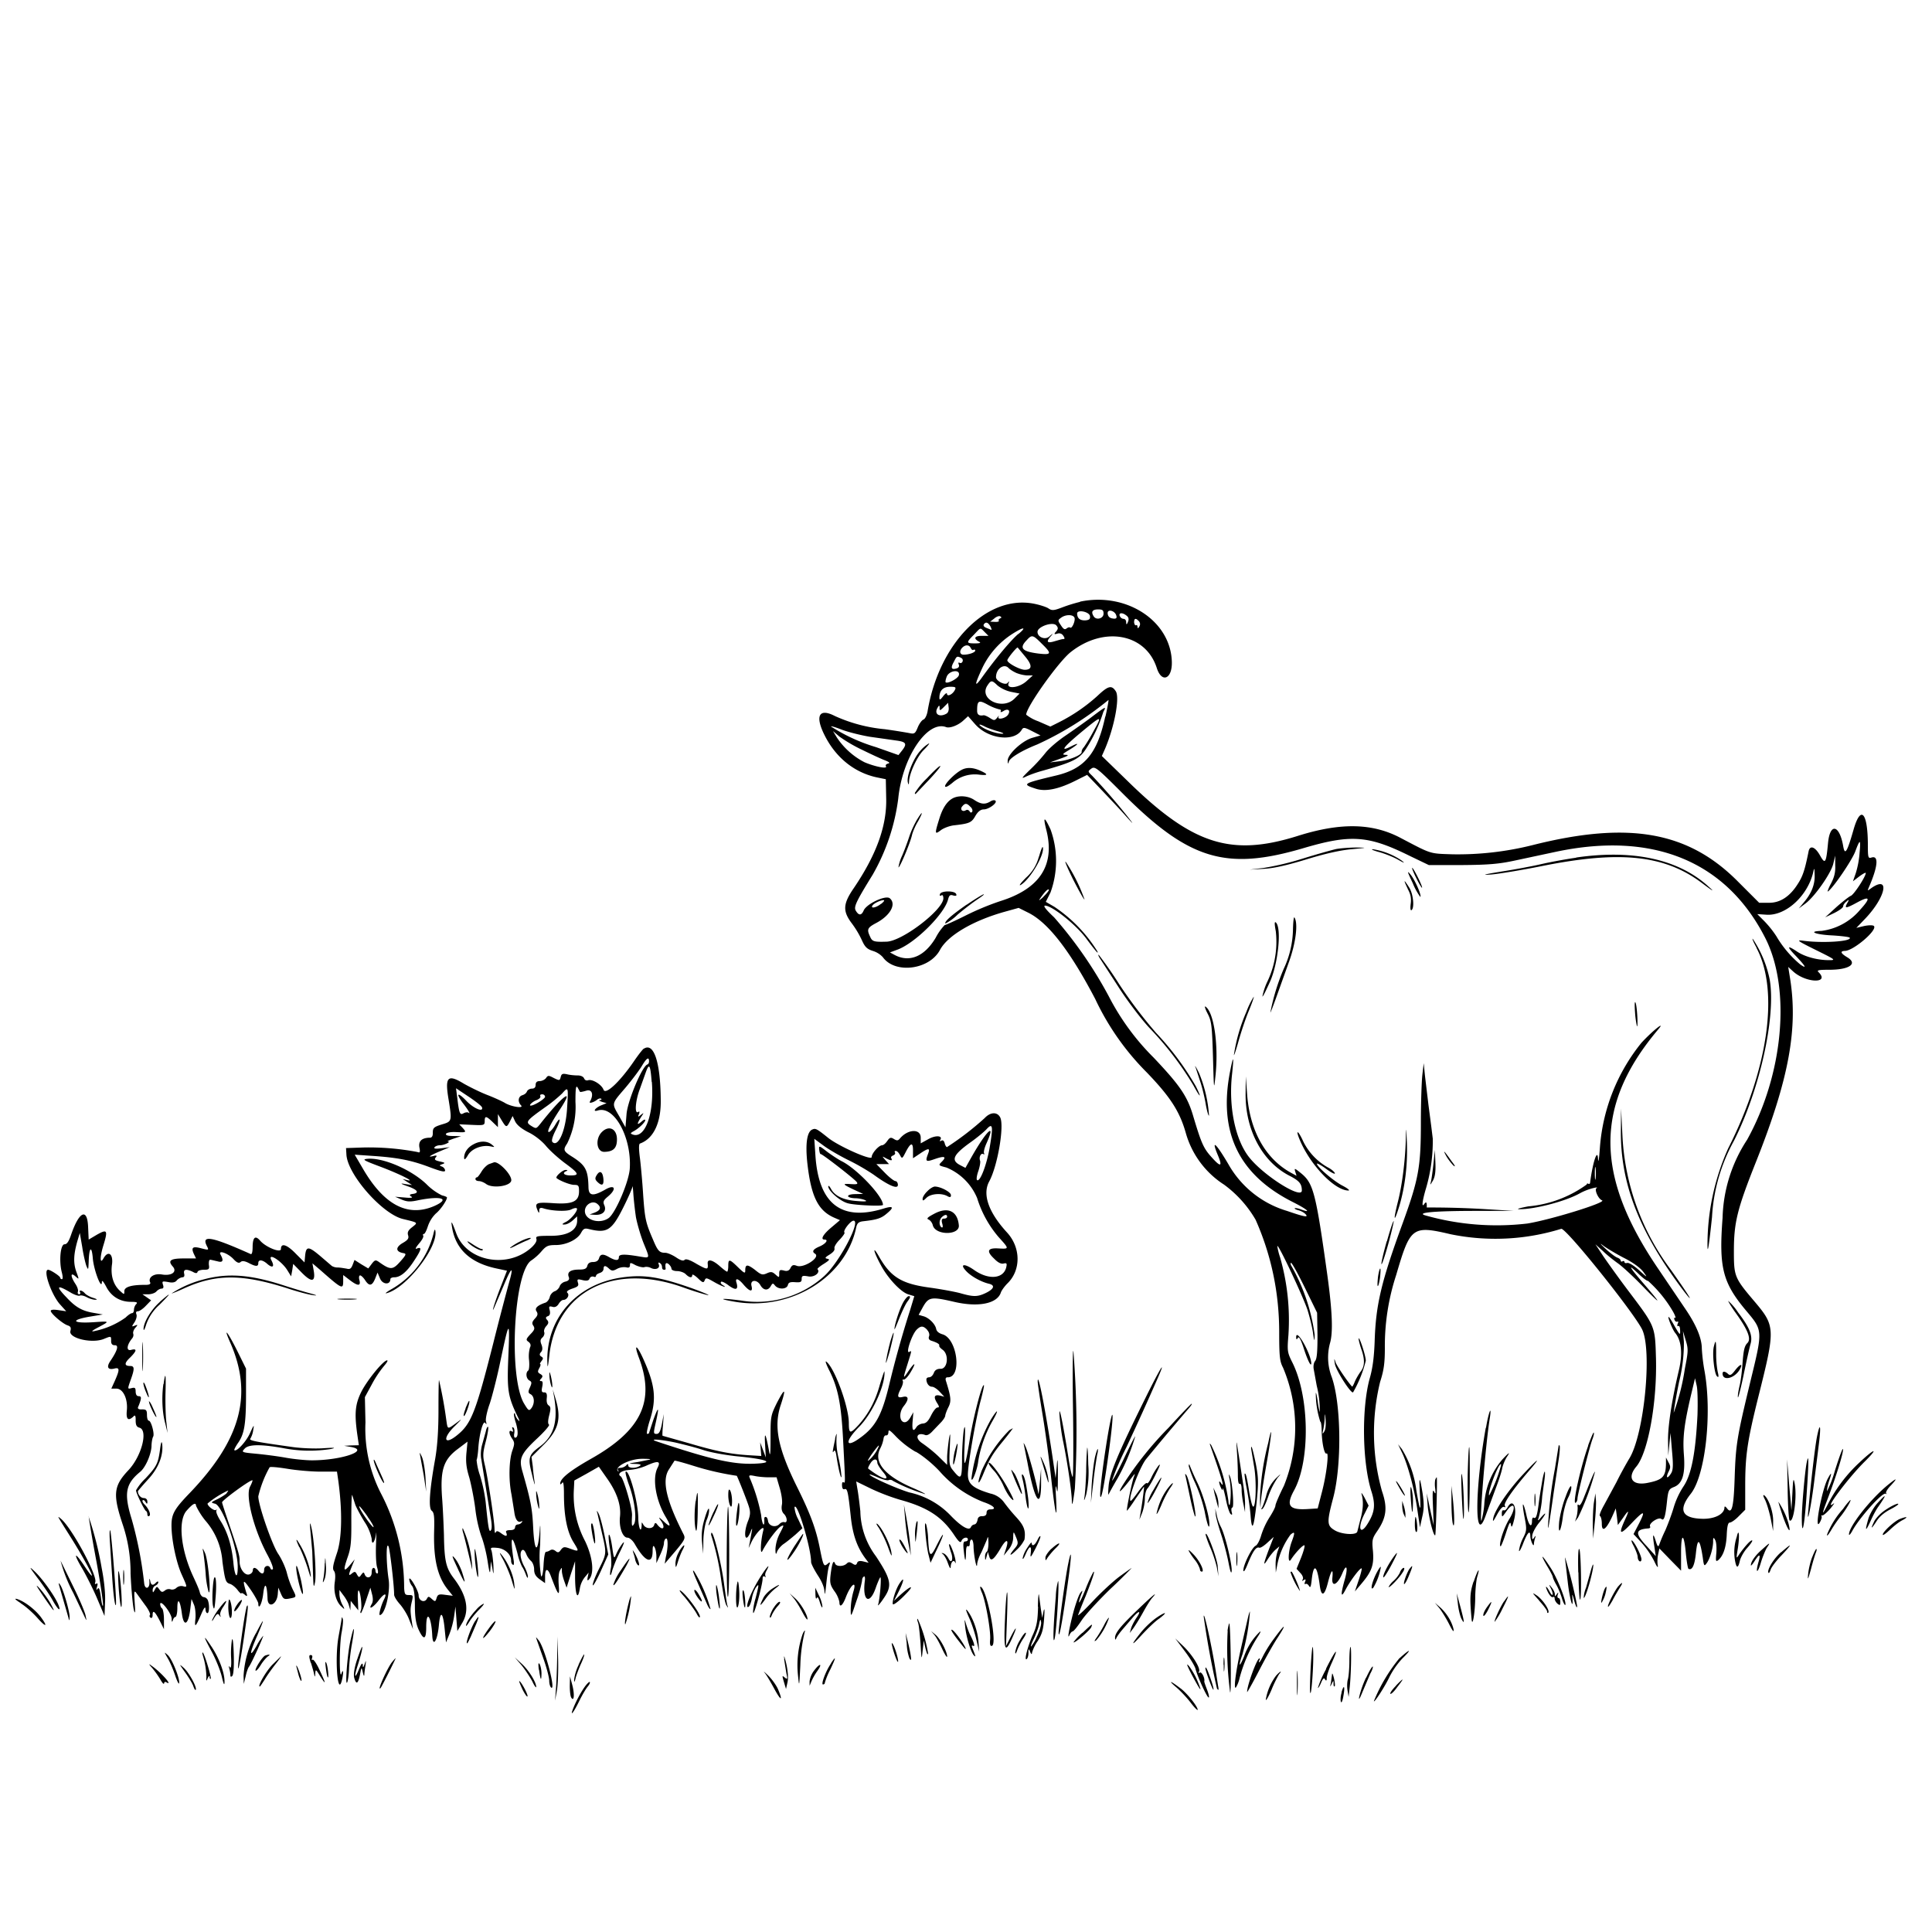 <svg xmlns="http://www.w3.org/2000/svg" id="svg" width="1024" height="1024" version="1.1">
  <path fill-rule="evenodd" d="M572.5 319a80 80 0 0 0-9.4 2.9c-4.7 1.8-5.6 1.8-7.5.5-1.3-.8-4.8-1.9-8-2.5-24.8-4.5-50 21.1-56 57.3-.4 2-1.3 3.9-2.2 4.2-.8.3-2.2 2.2-3 4.2-1.3 3.2-1.8 3.5-4.2 3-1.5-.3-7.4-1.3-13.2-2.1a82 82 0 0 1-26.5-7c-8.3-4.3-10.6-.2-5.6 9.9 5.9 12 15.8 20 27.7 22.6l4.9 1 .2 10c.4 14.7-5.2 30.1-17.3 47.9-5.6 8.2-5.8 12-1 18.4a50 50 0 0 1 5.4 9c1.6 3.6 2.7 4.7 5.8 5.7a12 12 0 0 1 5.3 3.3c6.4 9 24.6 6.8 30.3-3.8 4.1-7.7 17.6-15.6 34.5-20.3l7.2-2 5 2.5c10.6 5.2 22.2 20.2 35.6 45.8a138 138 0 0 0 27.4 39c12.5 13 17.4 20.7 20.6 32a48 48 0 0 0 20.3 27.4 61 61 0 0 1 16.7 18.6q12.5 28.2 12.5 59.7c0 12.7.3 15.4 2 18.6a82 82 0 0 1 .5 62.7c-2.5 5-4.5 9.7-4.5 10.5s-1.4 3.5-3 6a42 42 0 0 0-4.5 9.6c-.8 2.9-2.2 5.4-3 5.7-1.9.8-6.5 10-6.5 13q.2 1.9 2.4-3.6c2.7-6.6 4.4-9 6-8.4.6.3 2.6-1 4.4-2.7l3.3-3-2.6 6.7c-3 8-3.1 9.2-.6 5.2 1-1.6 2.8-3.9 4-5l2.2-1.9-1 2.8a23 23 0 0 0-1 7l.1 4.1.8-4.2a40 40 0 0 1 7-15.9c2.4-2 2.5-1.2.5 4.1-1.8 5.1-2 12-.2 9 2.2-3.4 6.5-8 7.1-7.4.3.3-.5 3.2-1.8 6.5l-2.4 5.9 2 2.2c1.2 1.2 1.7 2.7 1.3 3.4q-.9 1.3.5.4 1.5-1 .7.9-.6 1.6.3 1.1.9-.3 1.8 1.1c.7 1.2 1 .5 1.4-3 1-9.4 2.9-8.2 4.3 2.7.8 6.2 2.5 5.7 4.3-1.4 1.7-6.7 2.9-8.2 2.4-2.8-.6 5.5 2.7 4 5.3-2.3 2.4-5.7 3.1-2.7 1 4.3-2 7.3-1.8 9.2.7 4.4 2.4-4.6 7.8-11.8 8.5-11.2.2.3-.5 3.1-1.6 6.3l-2 5.9 3.4-4c5.6-6.6 6.8-10 6.2-17.3-.6-5.9-.4-6.8 2.2-10.6 5-7.3 5.6-12.5 2.6-21.2a114 114 0 0 1-1-58c2-6.2 2.5-10 2.5-17.9a121 121 0 0 1 6-38.7c7.5-25.6 8.5-26.4 29-21.6a118 118 0 0 0 58.5-2.9c2.5-.5 37.8 43.5 42.8 53.2 5.5 11 1.2 55.6-6.7 68.5-1.8 3-4.9 8.6-6.8 12.5l-6.6 12.2c-1.7 3-2.7 5.5-2.2 5.8.6.4 1 2.2 1 4.2 0 4.6 2.3 3 5.4-3.7l2-4.5.6 4.4.5 4.4 2.8-3.9q4.8-7 .7 1.7c-3.3 7.4-2.3 7.7 4 1 6.6-6.9 7.4-6.7 3.4 1l-2.6 5 4.2 4.5a48 48 0 0 1 6.7 9.7q2.1 4.5 2 2.7c-.3-1.4-.3-4 .1-5.9l.7-3.4 5.8 6 5.7 5.8V823c0-11 1.6-10.5 2.6 1 .4 3.8 1 7.2 1.3 7.5q3 1.5 4-8.6 1.3-12.3 3.6 2.6c.6 4.6.8 4.8 2.1 3 1.7-2.3 3.4-8 3.4-11.5q-.1-3.2 1.1-.7c.6 1 .8 4 .6 6.8-.4 4.3-.3 4.8 1 3.8q4-3.4 4.5-13.2c.2-4.8.7-6.7 1.6-6.7.8 0 3-1.5 4.8-3.4l3.4-3.4v-12.5c0-16.3 1.1-23.8 7-47.5 9-35.9 9-37.3-2-50.3-10.7-12.6-11-13.4-11-26.7 0-15.2 1.7-22.2 11.6-47.1 17.7-44.4 22.6-71.4 18-98.6l-.8-5 2.4 2.2c6.8 6.4 20 6.8 13.6.5-1-1 .3-1.2 5.8-1.2 10.6 0 15.2-3.2 9.5-6.6q-5.3-3.2-1.3-3.4c4.5 0 17.5-11.1 15.4-13.2-.5-.5-2.6-.5-5.1 0l-4.2 1 5-5.2c10.6-11.3 12.9-22.7 3.1-16-2.3 1.7-2.3 1.7-1.5-.2 4.8-11 5.4-17.1 1.5-15.9-1.9.6-2 .2-2-7.7-.2-16.6-3.9-20-7.6-7-3.5 12.2-4.6 13.8-5.5 8.5-2-11.3-7-12.2-8-1.5s-1.5 11.5-4.2 6.7c-2.6-4.7-5.4-5.7-6.1-2.3-2 10-3.1 13.2-5.6 17.1q-6.4 10.3-15.5 10.2h-5.1l-11-11C895 440.7 863.4 435 812 448a163 163 0 0 1-42.1 4.8c-12.4-.4-11 0-27.4-8.6-15-8-31.9-8.3-54.5-1.2-35.5 11.2-55.9 4.7-90.2-28.9L584 400.7l1.6-3.6c5-11.6 8-27.3 5.8-30.7s-4-3-9.8 2.5a92 92 0 0 1-20.5 14l-4.4 2.2-6.4-2.8a22 22 0 0 1-6.4-3.5c0-4 17-27.9 23.5-33.1 17.6-14 39.8-10 45.7 8.3 2.6 8.2 8.2 6 8-3.1-.5-21.8-24.1-37.2-48.7-32m12.5 6.4c0 2.5-3.8 3.6-5.2 1.4q-2.3-3.6 2.2-3.7c2.5 0 3 .4 3 2.3m6.8 1.1q.6 1.9-2 1.4-2.3-.3-2.6-2.5c-.4-2.8 4-1.7 4.6 1.1m-14 .1c.2 1.6-.3 2.1-2.4 2.3q-4.3.2-4.4-3.6c0-2.3 6.4-1 6.8 1.3m19.4-.2q1.6 1.2.8 3.2-1 2.5-1 .3-.1-1.7-1.4-1.8t-2-1.5c-.7-1.8 1.4-2 3.6-.2m-67 1.5q-1.1.4-.7 1.2c.3.4-.7.7-2 .6l-2.6-.1 2.2-1.7c1.1-1 2.6-1.5 3.2-1.1q1.1.7-.1 1m39.4-.3c.6 1.6-1.4 6.1-2.3 5.2q-.7-.4-1.9.5c-1 .8-1.7.3-3-1.7-1.7-2.5-1.7-2.7.1-4 2.4-1.8 6.4-1.8 7.1 0m34.2 1.9q1 1.3.2 2.7-1 1.7-1 .2-.1-1.2-.8-.8-.7.2-1-1.5 0-3.4 2.6-.6m-78.7 2.8q.9 2 .3 1.7l-2.7-1.1q-1.6-.7-1.2-1.7 1.6-2.4 3.6 1.1m34.9-.6c1 1.2 1 1.8-.1 3.2q-2 2 .7 1.1 2-.5 3.1 1.2 1.2 1.8 0 1.7c-.7 0-2.6.6-4.4 1.1q-6 1.9-2.6-2.2 2.8-3.1-.5-.2c-2.2 1.9-6.2.3-6.2-2.5s8.2-5.6 10-3.4m-38 3.5 2 2h-3.5c-3.8 0-4.6 1.3-1.7 3q2.3 1-2 1c-4.6 0-4.7-.4-.5-4.6 3.8-4 3.2-3.9 5.7-1.4m17.8 1c-3.8 3.2-12 13-18.9 22.6q-6.8 9.6.1-5.1a44 44 0 0 1 15.8-17.6c6-3.8 7.7-3.7 3 .2m12.7 5.3c5.2 5.1 4.9 5.8-2 5-8.7-1.1-10.3-2.9-6.3-7 2.9-3.2 3.3-3 8.3 2m-37.9 2q.7 1.5 1.5 1 .8-.3.9.4c0 1-3.3 2.2-6.2 2.2-2 0-2.4-2-.6-3.8 1.6-1.6 3.7-1.5 4.4.3m28.7 4.3q6 7.1 0 7.2c-2.7 0-9.3-3.6-9.3-5 0-1 5.1-7.2 5.5-6.8zm-34 .8q1.4.6 1 2-.6 1.2-1.6.7t-.4 1q.5 1.5-1.3 2-4 1.2-1.4-3.4c1.6-3.2 1.6-3.2 3.8-2.3m30 8.3c1.5.6 4 1.1 5.4 1.1h2.7l-3.3 3c-3.8 3.5-10.6 4.4-9.6 1.3q.8-2-.4-.4c-1.1 1.6-6.2-.9-6.2-3 0-4.3 4-7.3 6.5-5 1 1.1 3.3 2.4 4.8 3m-31 1c-.4 1.7-6 4.7-7 3.7-.2-.2 0-1.5.6-3 1.3-3.3 7.3-4 6.4-.7m20.6 5.5a18 18 0 0 0 7.1 3.3l4.5.9-2.7 2.7c-6.4 6.4-19 .3-14.4-6.9 2-3 2.4-3 5.5 0m-22.8 2.5c-1.3 2.3-4 3.5-4.1 1.8 0-.7-1 0-2 1.3-1.6 2.1-2 2.2-2 .7q.1-5.6 5.6-5.7c3 0 3.4.2 2.5 1.9m23.7 10.1q1.1.1.7 1t1.4-.1c2.4-1.6 4-.4 2.5 1.9-1.3 2-6 3-5 1q.5-1-.7.5c-1.4 1.7-1.7 1.7-4 .2-1.4-.9-2.9-1.5-3.3-1.4q-3.5.7-3.4-2.5c0-5.3.8-5.8 5.8-3a26 26 0 0 0 6 2.4m56.1 3.8c-4.2 19.6-10.9 27.6-25.9 31.2-18 4.3-18.4 4.6-11 7q7.6 2.6 21.1-4.2l6.2-3.1 6.6 6.9c3.6 3.8 9.5 10 13 13.9 5.2 5.8 5.5 6 2 1.5a334 334 0 0 0-18.9-21.8c-2.4-2.3-2.4-2.4-.5-3.8s3-.5 16.5 13c35.1 35.2 54.7 41.2 95.4 29.3 25.6-7.6 34.8-7 57 4l10 4.8H775c14-.1 19.5-.6 27.5-2.3l22-4.7c51.7-11 90.6 5 111.3 46 13.5 27 9.4 72-9.8 106.6a79 79 0 0 0-13 41.4c-2 26.3 0 34.3 12.5 49.2 8.9 10.6 8.9 10.2 2.2 37.7-7 29.1-7.7 32.8-8.3 51-.5 15.6-1.5 19.5-4.1 16q-1.2-1.5-1.3-.5c0 3.5-4.8 6.1-11.2 6.1q-17-.2-6.7-13.2c7.7-9.6 11.4-42 7.4-64.8a99 99 0 0 1-1.5-12.2q0-8.2-8.7-21l-14.6-21.6c-33.6-49.5-33.5-86.7.2-126.6 4.3-5.1-3.2.9-8.9 7.1a100 100 0 0 0-22 55.3c-.4 5.8-.8 8.7-1 6.5-.2-6.2-2.7.9-4.2 12.2q-.1 1.1-1 .7-.7-.4-.8.4a62 62 0 0 1-31 11.6c-4.1.8-6.4 1.4-5 1.5 7.9.2 24.7-4.1 32.5-8.5a30 30 0 0 1 7-2.7q2.5-.6 1.8 0c-1.5.5.8 5.8 2.8 6.5 2.9 1-27.2 10.3-39.6 12.3a139 139 0 0 1-54-4.3c-5.2-1.5 4.7-2.4 27-2.4h20l-16.5-1a480 480 0 0 0-29.8-.8q.2-4-1.2-2c-1.7 2.6-1.2-1.5 1-8.8a89 89 0 0 0 3.4-25.7l-.8-6.5-1.5-11.5-1.8-15-.7-7-.7 6c-.4 3.3-.8 14.8-.8 25.5 0 23.4-1.2 30-9.5 52.9-11.5 31.4-14.4 43.6-15 63.1-.3 8-1 14-2.6 19.5-4.4 15.8-4 45 1 60.3 2.1 6.8 1.6 10.8-2 16.6-4.1 6.8-5.7 2.6-1.8-5l2.2-4.4-2.2-4.3q-2-3.5-1.5-1.7c1 3.6.9 7.8-.7 13.5l-1.6 6.3c-.5 2-8.5 1.5-12.1-.8-4-2.4-4.1-4.2-.7-17 4.6-17.3 4.3-49.6-.7-64a29 29 0 0 1-1-18c1.7-5.6 1.3-16.8-1.4-36.3-6-43.1-7.4-48.4-13.6-53.6-3.7-3-4-3.2-3.4-1.1l.7 2.2-3.3-1.8c-13.3-7.5-21.5-22.2-22.9-41.4l-.7-9.5-.1 8.5c-.4 19.6 8.8 36.9 23.5 44.3 5 2.6 6.3 4.2 6.3 7.7 0 4.9-20.4-8-28-17.7-7.3-9.3-10.9-26.7-9-43.8q1.6-15-1-1.8c-6.4 32.3 4.5 55 33.4 69.5 7.5 3.8 10 6 4.1 3.8-1.5-.6-3-.8-3.3-.6q-.1.5 2.1 1.1c1.5.4 3.2 1.4 3.8 2.2 1.5 1.7-1 1.2-10-1.9a53 53 0 0 1-31-24.7c-6.7-11.4-9.3-13.6-5.6-4.8q3.8 9-3 1.4c-4.5-4.9-5.6-7.2-10-21.9-3.1-10.7-7-16.4-21-31.2a129 129 0 0 1-23.8-32.5 223 223 0 0 0-29-41.9q-6.5-6.1-4.8-6.2c3.7 0 16.3 10 21.8 17.4q7.5 10.1 5.8 6.6a78 78 0 0 0-22.7-23.4l-4.5-2.6 2.5-5a49 49 0 0 0 0-33.4q-5-10.7-2.2.4 7 27.8-24.4 37.6a144 144 0 0 0-18.5 7.7c-5.6 2.8-10.5 5-11 5a29 29 0 0 0-4.8 6.8c-6 10-14 13.2-21.8 9l-2.4-1.3 3.5-1.3c9.3-3.1 25.4-19 27.3-26.8.6-2.2 1.1-2.6 2.7-2.1q2.2.6 1.6-.7c-.6-1.9-8-1.9-8.6 0q-.4 1.3.7.7 1-.7 1.1 1.5c0 6-21.5 22.6-30 23-6.6.2-7.7 0-8.8-2.6-1.9-4-1.5-4.8 3.4-7.4 7.4-4 10.6-10 7-13-2.2-1.8-12.2 2.9-13.8 6.4q-1.8 4.2-4.2.2c-1.2-2 0-4.6 9-19.2a109 109 0 0 0 13.5-40.3c2.2-22 15.5-41.6 25.4-37.8 2 .7 6.5-1 9.3-3.7l2.3-2.1 3.7 4.2c7 8 21 9.6 24.8 2.9.8-1.3 1.5-1.2 5.4.8l4.5 2.3-4.5 1.3c-5.5 1.7-13 8.8-12.9 12.1q0 2.6.6.5c.5-2 6.9-5.9 15-9.1a172 172 0 0 0 37.8-23.6c.2 0-.5 4-1.6 8.8m-84-1.7c-3.9 2.4-7.1.4-4.9-3.1q1.1-2 1 .3c0 1.5.3 1.4 2.3-.6l2.2-2.2.3 2.4c.2 1.3-.2 2.8-1 3.2m77.1 1.7c-3.5 2.7-9.8 7.1-14 10-4.2 2.8-9.1 7-10.9 9.4a90 90 0 0 1-8.4 9.1c-4.1 4-4.5 4.6-2 3.4 1.6-.8 5.6-2.3 9-3.2 16.3-4.6 19.6-6.3 23-11.6a80 80 0 0 0 9.2-19.6c1.7-3.1 1.4-3-5.9 2.5m.6 7.9a83 83 0 0 1-5 8.3c-.8.8-1.3 2-1.2 2.5.3 1.6-6.5 4.4-11.9 5l-4.9.6 5.5-2q5.8-2 3-2c-2.3-.1-2-.4 1.8-2.7 4.9-3 5.7-4.2 1.1-1.9q-9.4 4.8 4.8-7.1c11.5-9.5 11.7-9.5 6.8-.7M461 390.5l14.1 2c5.2.7 5.8 1.7 3 5.3l-1.9 2.4-11.9-4.2a94 94 0 0 1-23.8-10.9c-.3-.4 2 .2 5.3 1.5s10 3 15.2 3.9m61.2-5.3c1.2.6 4.2 1.7 6.7 2.4s3.6 1.3 2.4 1.3c-2.6.1-8.2-1.7-10.9-3.6-2.4-1.6-1.2-1.7 1.8-.1m-65.1 12.3c4.7 2.3 10.1 4.8 12 5.5q3.5 1.4 1.5 1.7-1.6.6-1 1.5c.8 1.5-6 .1-11.4-2.2a39 39 0 0 1-14.7-13.2l-2-3.3 3.4 2.9a81 81 0 0 0 12.2 7.1m30.8.3c-3.8 4-7.6 13.6-6.7 17q.5 2 .6-.5c.2-4.6 4.4-13.5 7.8-16.8 2-2 3.2-3.5 2.8-3.5a18 18 0 0 0-4.5 3.8m3.3 14.8a40 40 0 0 0-6.3 7.7q0 1 .8.1l7.2-7.6c3.5-3.8 6-6.8 5.4-6.8s-3.7 3-7.1 6.6m18.2-4.4c-3.2 1.7-8.5 7-8.5 8.5q.2 1.2 3.8-1.7a18 18 0 0 1 14.4-4.4q7.1.8.3-2.2-5.9-2.6-10-.2m-3.5 14.5q-5.2 2-8 11.1c-2.6 8.3-2.5 8.7.8 6.2 1.6-1.2 4.9-2.4 7.3-2.6 7.8-.9 9-1.4 11-5q2-3.4 4.4-3.4c2.7 0 7.4-3.5 6.2-4.6-.4-.5-1.7-.3-2.7.4-2.8 1.7-5 1.5-8.5-.8-2.9-2-7.3-2.5-10.5-1.3m8.4 4.9c1 .8 1.3 2 1 2.6q-.7 1-1.4-.2-.8-1.1-1.9-.6c-1.8 1.2-3.4-.4-2-2 1.5-1.8 2.4-1.8 4.3.2m-28.7 7.6a50 50 0 0 0-3.7 8.3c-.7 2.2-2.3 6.6-3.7 9.9a23 23 0 0 0-2 6.3c.6.5 6.3-13 7.2-17.2.4-1.6 1.8-5 3.2-7.2 1.3-2.4 2.2-4.3 1.9-4.3s-1.6 2-3 4.3m500.1 17a49 49 0 0 1-2 10.5l-1.5 4.3 3.4-2.6c1.9-1.4 3.4-2.2 3.4-1.8 0 1.9-6.3 11.5-7.9 12.1-1 .4-4.4 3.1-7.7 6l-5.9 5.4 4.8-2.3c2.6-1.3 4.7-2.8 4.7-3.5 0-.6.7-1.8 1.7-2.5q2.2-2.1.4.9c-1.5 2.8-.7 2.8 5.2-.4q10.4-5.7 1.7 3.8a32 32 0 0 1-20.5 11.2c-7.5.2-3.2 2 6 2.4 4.7.3 8.8.8 9 1.2 1.2 2-14.5 3-24.7 1.6-3.8-.5-3 .1 6.7 4.9 10.5 5.2 10.8 5.4 7 5.4-6 0-12.5-1.7-16.7-4.4q-7.9-5.3-1.7 1.3 9 9.4 3.2 5.4a57 57 0 0 1-12.7-15 54 54 0 0 0-6.4-8l-3.7-3.7 4.7.3c10.1.8 21.8-9.6 24.9-22.3.6-2.8.7-2.7.8 1.3q.3 7.3-5.5 14.2l-2.9 3.5 3.5-2.6c5-3.7 13.7-16.2 14.8-21.2l1-4.2v5.1c.2 3.7-.5 6.4-2.3 9.8-1.4 2.6-2 4.5-1.6 4.1 2.6-1.5 13-16.8 14.6-21.4 2.5-6.7 2.9-6.4 2.2 1.1m-435 1.9a22 22 0 0 1-6.7 11c-2.7 2.7-4.1 4.5-3 4 5-2.8 13-16.4 11.8-20.1-.2-.5-1.1 1.8-2 5m157.5-4c-2.2.5-10.1 2.7-17.5 5a150 150 0 0 1-20.8 5l-7.5.9 7.5-.4c5.2-.3 12-1.8 22.5-5q15-4.6 24-5.4c8.4-.8 8.5-.8 2.5-.9-3.6 0-8.4.4-10.7.8m22.7 1.6c3 .8 7.5 2.6 10 4q5.1 2.9 2 .5a37 37 0 0 0-15.3-6c-1.2 0 .3.7 3.3 1.5m104.5 3c-5 .7-13.3 2.2-18.5 3.4s-14.9 3-21.5 4c-9.2 1.5-10.4 1.9-5 1.5 3.9-.3 16-2.3 27-4.5 41.3-8.3 64.9-5.8 84.5 8.9q8.8 6.6 4 2.3c-16-14.8-40.2-20.1-70.5-15.7M568.7 466c3.2 6.3 6 11.2 6.1 10.7A89 89 0 0 0 565 457c-1.1-1.4.6 2.7 3.7 9m182-.5c1.5 3 2.9 5.3 3 5 .5-.4-4.5-10.5-5.2-10.5-.3 0 .7 2.5 2.2 5.5m-1.9 2.6a33 33 0 0 0 4 7.3c.8-.7-2.8-9-5.2-11.9-2-2.4-1.7-1.5 1.2 4.6m-2.7 3c1.6 2.9 2 5 1.6 8-.3 2.2-.1 3.7.4 3.3 1.7-1 1-8.6-1.2-12q-4.4-6.9-.8.6m-193 4.3q-3.1 2.8-2 1.2 3.9-5.7 4.8-5c.3.3-1 2-2.9 3.8m-40.7 4.2q-12.2 8.5-11.2 10a26 26 0 0 0 6.4-4.7c3.3-2.8 8-6.4 10.4-8s4-2.8 3.5-2.8-4.6 2.5-9 5.5M467 479c-2.5 2.1-5.7 2.7-4.6 1 .7-1.2 4.2-2.9 6-2.9q.8.2-1.4 2m218.3 13.7a51 51 0 0 1-4.9 20.7 114 114 0 0 0-7.1 23.2c.1.1 1.6-3.7 3.3-8.5l6.7-18.7c3.5-9.8 4.8-20.1 2.8-23.2-.4-.6-.7 2.3-.8 6.5m-9.1.8a49 49 0 0 1-4.3 26.3 34 34 0 0 0-2.8 8.2c.2.5 2-3.3 4.3-8.4 4.1-9.7 5.9-27.7 2.9-30.7-.8-.8-.9.4-.1 4.6m254.7 8.7c12.2 22.6 6.4 64.2-14.9 106.3a125 125 0 0 0-11 51.9q.1 6.6 2.4-15.4a94 94 0 0 1 11.6-40.4c13.8-27.3 22.3-65.7 19-85.4a60 60 0 0 0-9-21.7c-.5-.3.4 1.8 2 4.7m-347.8 6 9.4 14.5c4.3 6.8 11.7 16.7 16.6 22a170 170 0 0 1 23.3 30.4c3.7 6.9 4.7 7.3 1.3.5a150 150 0 0 0-21-28.2 251 251 0 0 1-19.5-25.7 209 209 0 0 0-11-15.8q-.5.2.9 2.3m77.4 28a91 91 0 0 0-6.6 22.8c0 .8 1.1-2.4 2.4-7.1s3.7-11.9 5.4-16 2.9-7.5 2.7-7.7a43 43 0 0 0-3.9 8m206 .2a48 48 0 0 0 1 7.4c.7.9.1-10.5-.7-12.4-.5-1.2-.6.8-.3 5m-226.6.6c2.1 4 2.4 6.2 2.9 22.9.5 18.2.5 18.4 1.4 9.5 1.6-16.2-1-33.2-5.4-36-.6-.4-.1 1.3 1.1 3.6m-298.8 18.7c-.6.4-2.8 3.2-5 6.4-7.5 11-15.2 18.3-16.3 15.4-1-2.8-6.1-5.9-8.3-5q-1.4.3-2-1c-.4-1-1.8-1.6-3.4-1.6s-4-.2-5.6-.6c-2.3-.5-3-.3-3.4 1.4-.5 2-.7 2-3.6.6-2.8-1.5-3.2-1.5-4.2 0-.7.9-2.2 1.6-3.4 1.6q-2.1 0-2.1 2t-2 2c-1.1 0-2.3.7-2.6 1.5q-.6 1.4-2.5 2c-2.2.7-2.5 3.5-.6 5.4 1.6 1.8-5.6.6-8.7-1.4-1.2-.7-5.2-2.6-9.1-4.1s-9.5-4.3-12.5-6c-8.7-5.3-10.2-3.7-8.1 8.6 1.8 11.3 1.8 11.4-3.7 13-4.1 1.3-4.7 1.8-4.7 4.3q.1 2.9-1.8 2.7-6.2.2-5.3 5.2c.5 2.5.3 2.9-1 2.4a137 137 0 0 0-28.9-2.4l-9 .3.2 3.3c.4 10.5 19 31.7 30 34.3 8.2 2 8 1.8 4.9 4.3-2.1 1.6-2.7 2.7-2.2 4.3s0 2.5-3 4.2c-3.8 2.3-3.6 4.6.6 5.3 1.6.3 1.4.9-1.8 4.5-4 4.5-5.2 4.5-11.5 0-1.5-1-2-.9-3.6 1.2l-1.8 2.4-3.7-2.2-3.6-2.3-1 2.6c-.8 2-1.4 2.5-3.2 2-1.3-.2-3.4-.6-4.8-.6a6 6 0 0 1-3-.8l-6.3-5.4c-6.2-5.2-7.4-5.2-7.9.2l-.3 3.3-4.5-4.5c-4.8-5-8-6-8-2.6 0 2.3-8.1-1-11-4.4q-3.8-4.4-4 3 0 4.8-1.2 4c-21-9.4-26.4-10.3-22.8-3.7.8 1.7.6 1.7-3 .8-4.7-1.3-5.7-.6-4.2 2.8l1.2 2.5h-6.5c-7 0-8.6 1.1-5.9 4.2 2.6 2.8-.4 5.2-5.7 4.3-4-.7-7.3 1.4-6.3 4q.9 1.6-2.7 1.5-10.8 0-10.9 3.3c0 2 0 2-2.5-.3-3.4-3.2-4.9-8.2-4-14.1.6-5.3-2-7.2-4.4-3.2-2 3.8-2.2 0-.3-6.3 2.6-8.4 2.2-9.1-3.3-6L47 657l-.3-6.7c-.4-10.2-4.7-8.3-8.9 3.8-1.3 3.9-2.3 5.4-3.6 5.4-2.2 0-3 9.1-1.4 15 .5 2 .6 3.5 0 3.5q-.8-.1-.9-.8c0-.8-5.2-4.2-6.4-4.2-2.8 0 1.5 12.6 6 18l3.6 4-4.1-.6q-4-.6-4.1.4c0 1.4 6.4 6.9 9 7.7 1.5.5 1.9 1.2 1.4 3-1 3.8 11.6 6.8 17.9 4.1 3.7-1.5 3.7-1.5 3.7 1q-.1 2.5 2 2.4 3.2 0-2.3 8.2c-2.3 3.3-1.5 5 1.9 4.2 3-.8 3 .5.4 6.4L59 736h2.7c3.6 0 6.2 5.6 5.5 11.8q-.6 6.8 3.5 3 1.3-1.6 1.2 2c0 2.5.5 3.5 2 3.9 4.7 1.3 1.2 15.1-5.9 22.6-7.9 8.4-8.3 12.8-2.8 29.2a80 80 0 0 1 4 25.5c.4 9 1.3 17.9 1.8 19.5.6 2.2.8 1.2.4-4-.4-6.2-.3-6.8 1-5l4.5 6.2c1.8 2.3 2.9 4.7 2.6 5.2q-.6.9.4 1.6 1 .3 1-1.6 0-4.4 4 3.6l2 4v-5.2c0-2.8-.5-5.5-1-5.8s-1-1.4-1-2.3c.1-2.7 6 4.8 6.1 7.8q0 2.6.6.8.5-1.6 1.4-1.8c.5 0 1-2.1 1-4.7 0-6 1.5-4.1 2.4 2.9 1 7.5 3.5 6 4.5-2.7l.6-5 1.3 3c.7 1.6 1 5 .8 7.3-.6 5.2 0 4.8 3-2.1q2.2-5.2 2.3-3 .1 2.1 1 2.3c1.1 0 1.2-4.7.2-7q-.7-1.3-2.1-1.5c-.8 0-1.8-1.1-2.1-2.5s-1.9-5-3.3-8c-6.8-14.4-8.4-30-3.7-35.3q4.9-5.6 5-2.6a39 39 0 0 0 5 7.9 37 37 0 0 1 9 21.8c1.4 10 1.7 11 4 11.7 1.1.3 2.9 1.8 4 3.2 1 1.4 2 2.2 2 1.8q.2-.5 1.7.6 2.1 2 .9-1.1c-2.1-7-1.7-7.3 2.3-1.5 2.3 3.3 4 6.6 4.1 7.3 0 4 2 .2 2.6-5 .8-6.7 2-5.4 2.3 2.4.1 5.4 4.8 3.5 5.4-2l.3-3.7 1.4 3.2c1.2 2.8 1.7 3.1 4.4 2.6 4-.8 4-.6 1.8-5a50 50 0 0 1-3.1-8.8c-.7-2.7-2.7-7.2-4.6-10-3.3-5-10.5-25.8-10.5-30.4a59 59 0 0 1 6-15.4c.4-.4 4.6 0 9.5.8 4.8.8 12.7 1.5 17.5 1.5h8.7l.7 4.8c2.2 16.2 2 30.5-.8 38.6-2 6-2.4 8.1-1.5 9.2q1.1 1.4.4 6.2c-.7 5.3.9 10.6 3.9 13q2.2 2.3.1-1.4a14 14 0 0 1-1.5-5.3v-2.4l2 2.7c1.2 1.5 2.6 3.9 3 5.4l.8 2.7.1-2.5.1-2.5 2 2.5 2 2.5-.2-5.3c-.2-2.8 0-5.2.3-5.2 1 0 2 8.7 1.3 10.5q-.6 1.3 0 1.5c.2 0 1.5-3 2.7-6.7l2.3-6.8.9 3.5q.9 3.4-.2 5.2c-2 3.3.7 1.9 3.5-1.7 3.1-4.2 5-4.6 3-.7-1.5 3-2.9 8.2-2.2 8.2 2.7 0 5.7-12 4.7-18.8-1.4-9.2-1.4-20.8 0-17.4.7 2 2.9 20.5 2.9 25.4 0 1 1.4 3.2 3 5s4 5.5 5 8.3l2 5-.7-4.5c-.8-5.4-.8-6.5.2-10.6.6-2.8.5-3-1.7-3-2 0-2.3-.4-2.5-3.9a108 108 0 0 0-12-49.4 75 75 0 0 1-8.5-38.2l-.3-13.4 3.8-7a59 59 0 0 1 6.5-9.7q2.2-2.6 1.5-2.8c-2 0-10.4 10.3-13.6 16.5-3.3 6.6-3.8 11.3-2.3 22.3l.9 6.2-4 .1-3.8.2 3.5.6c10.5 1.8-4.8 7.1-20.6 7.1-3.2 0-9.5-.6-13.9-1.4s-11.5-1.7-15.8-2.1c-7.5-.7-7.7-.8-6-2.6 2-2.4 8.4-2.5 20.3-.4a73 73 0 0 0 25.5.5c3-.7 2-.8-4-.4-4.4.3-11.6 0-16-.6-20-2.8-23.6-3.5-22.7-4.5a12 12 0 0 0 1.5-4.5c.6-3.2.4-3-1.7 1.6-2 4.5-7.2 10.1-8.3 9-.2-.2.7-2 2.1-4 3.3-4.8 4.1-10.2 4.1-26.2v-13l-4.2-8.5c-5.3-10.7-8.2-14.5-4.3-5.6 12.3 27.7 5.9 51.7-21.5 80.2-8 8.3-9.5 11-9.5 17 0 7.8 2.6 19.9 5.4 26 3.1 6.9 3.1 6.9.6 6.2a4 4 0 0 0-3.4.9c-.8.8-2.2 1.1-3 .8q-1.7-.5-3.1.6c-1.3 1-1.8 1-2.9-.5-1.3-1.8-1.4-1.8-2.4 0s-1.1 1.9-1.2.2q.2-1.7 1.5-2.3 1.3-.7 1.5-1.7 0-1-1.2.1-2.5 2.7-3.1-1-.6-2.3-.4.7c.2 3.7-2.5 4.2-2.8.5a208 208 0 0 0-6.6-33.8c-4.2-13.6-3.3-18.7 4.5-25.1 2.8-2.3 5.7-8.9 6-13.4 0-2.3.5-4.7.9-5.3.8-1.4-1.1-8.4-2.3-8.4-.6 0-1-1.4-1-3 0-2.6-.4-3-2.6-3q-3 .2-1.9-1.7c1.7-4.2 1.7-5.3.1-5.3q-1.5 0-1.6-2.4c0-2-.4-2.3-2-1.9-2.4.6-2.4.7-.5-4.7 2-5.6 1.9-7-.4-7q-4.8 0 0-4.5 5.4-5.4.4-4c-2.6.6-2.2-2.7.7-6.2q.9-1.2.5-2.5c-.2-.7.3-2.1 1.1-3 1.5-1.7 1.4-1.8-.2-1.2-1.8.7-1.8.6-.2-1.8.9-1.4 1.4-3.3 1-4.2q-.6-1.6.8-1.6c.8 0 2.7-1.3 4.2-2.9l2.8-2.9-2.3-1.6-2.3-1.6h3c1.8 0 3.7-.7 4.4-1.5s1.9-1.5 2.7-1.5q1.5 0 .8-2c-.6-2-.4-2 2.7-1.5q3.5.8 4.7-1 1.4-1.3 2.8-1.5 1.5 0 1-2-.7-3.4 4.6-.9 2.2 1.3 2.5 0c.2-.6 1.7-1.1 3.4-1.1 2.6 0 3-.3 2.6-2.7q-.1-2.6.7-2.6c.6 0 2.3.5 3.8.8q4.4 1.3 1.7-3.5c-1.5-2.7 4-.8 7 2.5q2.4 2.6 3.6 1.4 1.2-1.1 4.3.5c3.8 2 5.1 2 5.1.1 0-2.1 2.3-1.9 5 .6 2.7 2.2 3.7 1.2 2-2-2.4-4.6 5.1 0 8.3 5l2.1 3.4.6-3.3.5-3.3 4.4 4.5q8 8.2 6.5-.8l-.7-4 4 3.4c11.8 10.4 12.3 10.6 12.3 5.9v-3.1l3.4 2.6q6.5 5 5.2.1c-.4-1.4-.2-2.5.4-2.5.5 0 1.7 1.1 2.6 2.5 2.2 3.4 3.7 3.1 5.3-.7l1.3-3.3 1.4 3.3c1.4 3.1 5.4 3.3 5.4.2 0-.6 1-1 2-1q4.8.1 10.4-8.5c4-6 4.5-7.8 1.8-6.8q-1.9.9 1-2.6c1.6-1.8 2.6-3.7 2.2-4.2q-.4-.8.4-.9c.5 0 1.4-1.9 2.1-4.1a17 17 0 0 1 4.2-6.7c2.5-2 5.9-7 5.9-8.5 0-.3-1.2-.8-2.6-1.1a30 30 0 0 1-8.3-6c-8.2-7.8-23.2-14.2-31.3-13.4-2.9.3-2.1.8 6.7 4.1 10.6 4 19.1 8.3 14.5 7.2l-2.5-.6 2.5 1.6 2.5 1.6-3.5-.5q-4.7-.9 1.3 1.2c5.2 1.8 6.2 3.5 2.6 4q-2.6.3-.8 1.4 1.6 1-3.6.5l-5-.4 3.5 1.5c2.9 1.2 4.5 1.3 9 .3 12.3-2.4 16.8-.7 8.3 3.1q-21.2 9.2-38.1-20.2l-4.1-7 8.7.6c13.8.9 21 2.3 30.4 5.8 6.6 2.5 8.8 3 8.8 2 0-.8-.8-1.8-1.7-2.1-1.5-.6-1.4-.7.3-1.3s1.3-.8-1.4-1.4c-2.6-.6-3-1-2.2-2.1q1.4-1.5-1.2-.8c-3.5.9-1.8-.3 3.7-2.6l5-2.1-4.4.6q-4.5.6-3.7-.5c.4-.6 1.7-1.1 3-1.1 2.1 0 6-1.9 4.1-2-.6-.1.8-.7 3-1.5l4-1.3-4.3-.1q-4.2 0-3.7-1.2c.4-.6 2.6-1 4.9-.9 6 .3 6 .2 4-2.1l-1.9-2 6.8.3c6.4.3 6.7.2 6.7-2 0-2.9.8-2.8 4.2.5l2.8 2.7v-6.9l2 3.3c2.4 3.9 2.6 4 4.4.5l1.4-2.8 1.3 2.8q1.4 2.9 7 5.8c3.4 1.6 7.4 4.8 9.5 7.4 2.1 2.5 6.7 6.6 10.1 9.1 7.2 5.3 7.7 6.4 2.8 6.4-3.4 0-4.7-1.3-2.2-2.3q1.2-.6-.4-.6c-1.5-.1-5.6 3.5-4.8 4.3 1.6 1.4 7.2 3.6 9.3 3.6 2.3 0 2.6.4 2.6 3.4 0 5.4-3.4 7-13.6 6.3-9-.6-10-.2-8.5 3.5q1.1 2.8 1 .4-.1-2 2.4-1.1c4.6 1.4 12.4 1.7 14.6.5q2.1-1 2.9-.6c.9 1-3.1 6-5.9 7.3q-3 1.5-.5 1.3c1.1 0 3-1 4.3-2.2l2.3-2.1v2.2c0 5.2-5 8.1-14 8.1-7.1 0-8.1.2-7.6 1.6q.5 1.6-2.4 4.4c-12.5 11.6-34.3 7.8-40-7.1-2.5-6.8-3-7.5-2.3-3.4q2.8 17.4 23.5 21.8l5.6 1.2-3.3 8.5c-3.5 9-5.5 16-3 10l4.8-11.2c4-9.6 5.2-10 2.6-1-1 3.7-4.9 18.2-8.4 32.3-9.4 37-11.7 42.7-19.4 48.8-6.8 5.4-7.5 1.2-.8-5.2 4-4 4-4 .5-1.4-4.7 3.4-4.4 3.5-5.2-2a225 225 0 0 0-3.8-20.8c-.2-.2-.3 7-.3 15.8 0 11-.6 19.2-1.7 25.7-3 16.6-3.7 26.3-1.9 27.7 1.3 1 1.5 3 1.3 10.8-.4 15 1.8 24.3 7.4 31.2l2.5 3.1-4-.5c-3.4-.5-4-.2-4.6 1.7-.6 2-.8 2-2.5.5s-1.9-1.5-2.7 0c-1.3 2.2-4.3.9-4.3-1.9 0-2.4-5-11-5-8.5a7 7 0 0 0 1.5 3.5q1.5 1.8 1.5 10.4c0 6.2.6 9.7 2 12.8q4 8.6 4-1.3c0-9.6 2.7-6 3.2 4.3.3 6.6 2.7 3 3.5-5.2.7-8.3 2.2-7.4 3.1 2l.7 6.9 1.8-4.4a47 47 0 0 0 2.5-9.5l.7-5.1.5 6.5.5 6.5 2.4-4q6.3-10.1-4.3-24c-4-5.3-5-8.9-5.2-23-.2-6-.6-15-1-19.8-1-14.3.7-19.8 7.8-25.3l5.7-4.3-.6 6.2c-.4 4.7 0 7.8 1.5 12.7 1 3.6 2.5 11 3.2 16.5a72 72 0 0 0 3.2 14.7c1.1 2.7 2.6 8.5 3.3 13 1 6.6 1.4 7.5 1.5 4.3l.3-4 .8 4c.6 3.5.7 3.2.5-2-.2-3.3-.7-6.8-1-7.7-.7-1.5-.3-1.7 3-1.4 4 .3 7.4 3.4 7.4 6.7q0 1.7 1 2.3c.4.4.6-.6.4-2.1-2.1-13.1-1-15.3 2-3.8a32 32 0 0 0 2.4 6.9c.5.6 1.4 2.5 2 4.1q1 2.7 1.1 1.2c0-1-.8-3.4-1.9-5.4-2.2-4-2.6-7.8-1-8.8q1-.3 2 2.1a10 10 0 0 0 2.6 3.8c.8.7 1.6 2.6 1.6 4.4 0 2.4.9 3.8 3 5.3l2.8 2v-3.5c0-4.5 1.4-4.6 3-.4 4.1 10.9 4.8 11.6 4.2 4.4-.2-3 0-6.2.7-7.2 1-1.8 1-1.8 1 .2 0 1.2.6 3.6 1.3 5.5l1.2 3.4 2.2-7 2.3-7v8.7c.1 9.2 1.4 12.4 2.5 5.9a13 13 0 0 1 2.7-6.2l2-2.4-.5 2.4q-.5 2.5.6 1.3c3-3 2.2-11.6-2-20.4a52 52 0 0 1-6-26.2l.3-5.9 6.5-3.6 6.5-3.7 4.2 6q8 11.2 7 20.5c-.6 5.6 1.4 11.1 4 11.1 1 0 2.7 1.4 3.8 3.3 5.5 9.6 9.5 11.1 9.5 3.8q0-3.9 1-2.1c.5.8 1 3 1 5v3.5l2-4.4c1.1-2.4 2-5.1 2-6.1s.4-2.2 1-2.5c1.2-.8 1.3 4.6 0 9.8l-.6 3.5 5.8-6.8c5-6 5.3-6.7 4.1-9-9-17.7-11.5-28.2-7.7-34.1l3-4.7c.1-.2 4.6 1 10 2.7a148 148 0 0 0 23 5.3c.5.7 5.6 13.5 6.5 16.6.8 2.6.7 4.3-.5 7.3-2.7 6.7-1.6 12.6 1.2 6.1q1.4-3.7.7-.2l-1 5.5-.6 3 1.4-3c2.2-4.8 7.2-9.9 6.4-6.5-1.5 5.7-1.8 13.7-.5 11 2.4-4.7 7.9-12 9.8-13 1.8-1 1.7-.6-.5 3.6a21 21 0 0 0-2.4 8.3q0 4.4.9 1.4c.5-1.1 2-3 3.5-4s4.3-3.3 6.3-5l3.6-3.3-2.3-4.9a16 16 0 0 1-1.9-6.2c1.2-3.6 8.8 21.5 8.8 29 0 .9 1.6 4 3.5 7 2.2 3.3 3.6 6.6 3.6 9 .1 2 .5.2.9-4 .4-4 1-8.6 1.5-10q1.2-2.9-.8-1c-2 1.6-2.2 1.2-4.2-8.9-2-9.8-4.9-17.6-11.5-31-10.6-21.2-13-33-9-44.6q4.3-13.2-2.2-.7c-3.2 6.5-3.3 7.2-3.3 18.3 0 9-.2 10.5-.8 7q-2.7-14.3-2.1-3.5l.4 7-1.5-4-1.5-4 .3 3.6.3 3.6-6.6-.4c-9.7-.6-17-2-31.9-6.4l-13.8-3.9c-.2 0-.1-2.6.2-5.7l.4-5.8-1 5.3c-.8 4-1.5 5.2-2.8 5.2-1.7 0-1.7-.4-.5-5.7q3-13.3-1.2-1.8l-2.4 7.3-.9.2c-.5 0 .2-3.4 1.5-7.5 3.5-11 2.7-18.3-3.3-31.7-3.7-8.3-5.5-9-2.5-1 8.6 23 1.2 38.5-26 53.7-11 6.3-15.8 10.2-15.8 12.9q.1.8 1-.4 1-1.7 1 6 0 17.2 5 25.3c3.2 5.2 3.2 5.3-1.8 3.5-3-1.1-3.5-1-4.8.6-1 1.5-1.6 1.7-2.8.7q-1.5-1.2-2.8-.5-1.2.8-2.3.9c-.6 0-1.1 3-1.3 6.8-.2 4-.7 6.5-1.3 6.2a65 65 0 0 1-.5-16.8c.2-9.2.1-12.6-.2-8-1 13-2.8 12.5-3.5-.9-.5-10.3-1.2-14.1-5.7-29.9-2-6.8-.8-9.4 7.6-17.3 4.1-3.8 7-7.2 6.5-7.5q-1-.7.1-5c.9-3.5.8-4.5-.3-5.2q-1.3-.9-1-3.9.4-3.2-1.4-3c-1.3 0-1.5-.6-1-3q.6-3-.5-3-1.5.1 0-1.4c.9-1.1.8-1.6-.6-2.4s-1.4-1.3-.5-3c.7-1.2.9-2.2.5-2.2q-.4-.1.7-1.6c1-1.3 1-1.7-.1-2.4q-1.5-.9-.2-2.3t.3-4c-.8-2-.6-2.8.5-3.8.8-.7 1.2-1.9 1-2.7-.4-.8.1-2.3 1-3.3 1.3-1.4 1.4-2.2.5-3.3q-1.4-1.4.4-2 1.5-.5 1-3c-.6-2.1-.4-2.4 1.3-2q2 .7 3.4-1.5c.7-1.2 1.8-2.1 2.4-2.1 2 0 3.5-2.5 2.3-3.7q-1.2-1 2.5-2.3c3-1 3.6-1.5 3-3.2-.5-1.8-.3-2 2.5-1.3q3.3.8 3.7-.9.6-1.2 2-1 1.3.6 1.4-.4.2-.9 2-1.5t2-2.1q0-3 3-.1c1.4 1.2 2 1.2 4.2 0a8 8 0 0 1 4.8-.8q2 .6 2-1.1c0-1.5.2-1.5 3 0 1.8.8 3.8 1.3 4.7 1 .8-.3 2.3-.1 3.3.4 2.5 1.3 5 .3 4.3-1.7q-.6-1.6.5-.9t1.2 2.2q0 1.3 1 1.4t.9-.7q-.6-4 1.6-2.3 1.4 1.3 1.5 2.5c0 .6 1.3 1.2 2.9 1.2s3.7.7 4.6 1.6c2 2 3.5 2.2 3.5.5 0-.6 1.3.1 3 1.7 2.5 2.4 3 2.6 3.6 1.1s1-1.4 5 .9 7.8 3.6 4.4 1.5q-1.3-.9-.7-1.6c.3-.4 2.2.5 4.1 2q5.6 4 4.1-1.4c-1-3 1-2.4 3.8 1 3.2 3.7 5 4 4.1.5-.8-3.3 3-3.5 4.8-.2 1.6 2.7 4 2.9 5.4.4 1-1.7 1.2-1.7 2.3-.3 1.9 2.2 6.2 2 6.8-.3.3-1.4 1.3-1.7 3.9-1.5 2.8.2 3.4-.1 3.4-1.7 0-1.7.5-1.9 3.4-1.4 3.2.7 6.7-2 5-3.8-.3-.2 1.2-1.5 3.3-2.8 3-1.9 3.4-2.4 2-2.7-1.6-.3-1.4-.7 1.2-2.3q2.8-1.8 2.5-3.2c-.3-.8 1-2.9 2.7-4.6 1.7-1.8 2.9-3.5 2.6-3.8-1-.9 3.2-6.3 4.8-6.3 4.1 0-7.6 22.2-15.5 29.3a53 53 0 0 1-44.2 13c-10.7-1.4-12.8-1-3.5.6 29.7 5.2 59-12.7 64.6-39.3.5-2.3 1.3-3 3.6-3.3 7.2-.8 9.6-1.5 12.5-4q6.3-5.2-1.7-2.7-33.4 10.2-36-28l-.6-9 4.9 3.6c2.7 2 8.7 5.5 13.4 7.8a118 118 0 0 1 13 7.5c8.1 5.9 13 8 13 5.5 0-1-.6-2-1.3-2s-3.3-2-5.7-4.5l-4.4-4.5h6.7l-1.9-2.1c-1.9-2.2-1.9-2.2.3-1q4 2.1 2.8 0-.5-.9 1-1.5 1.3-.6 1-1.5-.6-.8.4-.9 1.1.2 2.2 2.2c1.1 2.1 1.2 2 3-1.5q4-7.8 3.9-.8v4l3.6-2.4c4.7-3.2 5.6-3.1 4.4 0-1.6 4.2-1.2 4.5 3.6 2.8q7.8-2.7 3.6 1.5c-1.8 1.8-1.8 1.9 2.5 3a30 30 0 0 1 16.3 16.2 58 58 0 0 0 11.4 20.7c5.7 6.3 5.7 6.3 0 6q-8.8-.6-2.4 5.4 3 3.1 5 2.6c1.7-.4 1.9-.1 1.4 2.1-1.5 6-9.3 6.7-16.9 1.4-5.2-3.7-8-3.4-4.3.5 2.5 2.7 7.8 5.7 12 6.7 3.5.8 2.8 2.8-1.8 5-4.3 2-6.4 2-13.4 0-3-.8-10.1-2.1-15.8-2.9-15.2-2-21-5.6-27.2-16.5-3.7-6.5-3-2.7.9 4.4 3.6 6.9 10.5 14.3 14.5 15.6l3.3 1-2.2 7.3a550 550 0 0 0-11 39.2c-3.9 16.3-7.2 22.6-15.4 28.5-8 5.9-8.5 2.2-.6-5.8 7-7.1 13.8-22 13.4-29.2 0-.8-1 2.2-2.4 6.7-2.5 9.1-6 15.5-11.2 21.4-4.6 5-5.3 5-5.3-.9 0-8.5-7.4-28.8-11.8-32.4-.9-.8-.4.8 1.1 3.9 5 9.7 6.7 18.4 7.7 38.3 1.2 23.2 1.2 22.2.1 21.6q-.8-.3-.7 1.8.1 2.2 1.3 1.9c1.5-.6 1.9 1.2 3.3 14.2 1 9.8 3.3 16.4 7.7 22.4l1.8 2.4-2.8-.7q-2.9-.7-3.3.8c-.5 1.2-1 1.3-2.5.3-1.4-.9-2.1-.9-3 0-1.7 1.7-5.6 1.7-6.2 0q-1.2-3.2-2.3 5.4c-.6 4.8-.3 6 2 9.3a15 15 0 0 1 2.6 5.7c0 3.3 1.7 2 3.4-2.5 2.6-6.8 6-9.4 4-3a38 38 0 0 0-1.4 9.3c0 4.5.1 4.5 3-4.3a71 71 0 0 0 3-10.7q0-1.7 1-2.3c.4-.4.7.6.5 2.1-1.5 11.2 2.7 13.4 6 3.2 1-2.7 2-4.9 2.2-4.9.7 0-.3 11.9-1.2 14.5-.4 1.1 1-.4 3-3.4 4.6-6.6 4-9.9-4.1-22.2A41 41 0 0 1 456 801c-.5-4.7-1.2-10.1-1.6-12.1l-.6-3.7 8 3.9a111 111 0 0 0 15.2 5.8c14.6 4 22.2 9 28.6 18.5 2.6 3.9 3.5 4.6 4 3.3.7-1.8 3.4-2.4 3.4-.7q-.1.9-1.4 1c-1 0-1.2 1.1-.8 4.8q1 9.2 1.2 1.3 0-4 1-3.6t1-1.4q.1-2 1-2.1c.5 0 1 1.7 1 3.8.1 4.5 1.7 12.7 1.9 9.4 0-1.2 1-4.2 2.3-6.5l2.9-6.7c.6-2 .7-1.8.8 1.7 0 2.3-.4 4.5-.9 4.8s-1 1.6-.9 2.8q0 3 .8-.3l.7-2.5.7 2.4c.8 3.1 2.5 1.8 6.3-4.7 3-5 4.3-4.3 2.5 1l-1.1 3.3 2.4-3c1.6-1.8 2.6-4.4 2.6-6.5.1-3.4.2-3.4 1.2-1 1.6 3.7 1.6 4.3-.2 6.5-3.6 4.2-3 4.8.8 1a18 18 0 0 0 4.2-5.5c.7-4.9-.3-7.4-4.3-11.8a95 95 0 0 1-6.6-8 12 12 0 0 0-7.2-4.6c-9.2-2.8-11.9-5-11.9-10.1 0-5.5 4.4-30.8 7-40 1-3.9 1.7-7.1 1.5-7.3-1-1-5.7 17.3-7.5 28.6q-3.8 24-2.7 2.2.6-11.7-.4-7.5c-.4 2.2-.9 8.8-1 14.8 0 11.6-.4 12.3-4.3 7.6-2.5-3-2.6-3.5-2.2-12.7.4-7.5.3-8.6-.4-4.7-.4 2.8-.9 7-1 9.5v4.4l-4.7-4.6a76 76 0 0 0-8.7-7c-3.9-2.7-2.6-5.9 1.8-4.2q1.6.5 4.1-2.3l4.6-4.8q1.7-2 1.9-3.1c0-.6.7-2.6 1.6-4.4 1.7-3.3 1.5-5.3-1.1-13.7q-.9-2.4.9-2.3c7.6 0 5-20.6-2.9-22.8q-2.9-.9-3.3-2.8c-.5-2.7-4-6.1-6.9-6.8l-2.4-.7 2.3-4.2c3-5.3 4.4-5.5 16.5-2.7 12.8 3 22.9 1 24.8-5 .4-1.1 2-3.3 3.5-4.8 7.2-7 7.1-19-.3-27-9.8-10.7-13.1-20.2-9.4-27 4.5-8.3 8.1-29.7 5.8-34-1.6-3-5.2-2.8-8.2.4a154 154 0 0 1-20 15.4c-.3 0-1-1-1.2-2.1q-.6-2-1.8-1.3t-.5-.5c1.4-2.3-2.7-2.5-6.6-.2L488 606v-3c0-4.9-6.8-4.6-11 .4-1 1.2-1.6 1.3-3.2.3s-2.2-.9-3.5 1q-1.5 2.1-2.7 2.3c-1.8 0-5.6 4.3-5.6 6.3s-17.3-5.7-22.9-10.1c-6-4.8-6.8-5.3-8.4-4.6-3 1-3.9 7.6-2.8 17.8 2 18 5.8 25.4 14.5 29.1l2.8 1.2-4.6 3.9c-4.3 3.6-5.9 6.4-3.6 6.4s.7 2.2-2.5 3.6q-5.3 2.2-2.5 3.9c3 1.9-6 7.8-9.7 6.4-1.8-.7-2.5-.4-3.3 1.1q-1 2.2-3.5 1.4c-2.1-.5-2.5-.3-2.5 1.6 0 2.2 0 2.3-2 .5-1.7-1.5-2.4-1.6-4.6-.6-2.3 1-3 .8-6.3-1.9-4-3-5.1-3-5.1.4 0 1.7-.5 1.5-3.8-1.7-4.6-4.5-5.2-4.6-5.2-.7 0 1.6-.3 3-.6 3-.4 0-2.2-1.4-4-3-3.9-3.4-6.6-3.9-6.3-1.2.3 3.3-.1 3.3-5.7.2q-5.6-3.4-6.6-2.2-1 1-4.5-1.4c-2-1.3-4.5-2.4-5.7-2.4-3.1 0-4-1-6.5-7-3.9-9-4.3-11-5.2-23.5-.4-6.6-1.2-15.4-1.7-19.5q-1-7.5 0-7.9c7.3-2.6 11.3-11.3 11-23.6-.2-19.8-3.7-30-8.9-26.7m2.7 6.6q0 1.4-.9 1.8c-2.8 1-10.3 19-11 26l-.6 7.3-3.2-5.7c-4.2-7.3-4.4-6.4 3.3-15.4 3.6-4.3 7.5-9.5 8.7-11.6q3.6-6 3.7-2.4m289.6 3.1 2.3 7c1 2.8 2.4 8.3 3.1 12.4s1.6 7 1.8 6.3a71 71 0 0 0-5.3-22.5c-1.4-2.9-2.3-4.3-2-3.2m-288 8c1.3 16.8-3.6 30.3-10.2 27.8-1.3-.5-1.2-.7.3-1.6 2.8-1.4 6.4-4.9 6.4-6q-.2-.8-2 .8-3.7 3.2-.3-2.3c1.7-2.6 1.7-2.6 0-1.3q-2.2 1.9-1-.4.6-1.9-.5-1.1c-2 1.2-1.4-6.2 1-12.4l3.1-8.7c1.8-5 2.4-4 3.1 5.1m-38 5.3c.2.2 1.6-.1 3.3-.6 3.1-1 4.1 2.1 2 5.7-.9 1.3 2 .6 4-1.1q1.3-.8 2-.3.4.5-.8.7-1.1 0 1.1.9l2.5.7-2.7 1.1c-3.3 1.3-5 3.7-2 2.8 8.7-2.8 18 14.2 17 30.7-.4 7-7.6 23.7-11.2 26.3-4.8 3.4-12.6 1.1-12.6-3.7 0-3.5 4.1-5.9 6.6-3.8q3.3 2.7-1.4 4.6l-2.7 1 3.1.2c4 .1 6-2.1 4.7-5.1-.8-1.8-.5-2.6 1.9-4.6 4.8-4 3.8-6.7-1.4-3.7-6.5 3.7-8.8 3.4-8.9-1.2-.2-9.1-1.5-11.6-8.3-16-5-3.1-5.3-3.8-3-7.2A44 44 0 0 0 305 584c0-7.5.3-9 1.2-7.5zm-52 8c1.2 3.1-4.2 1-8.2-3.2-4.6-4.8-5.8-4.2-2 1 2.7 3.4 4.4 6.3 3.2 5.3-.4-.4-1.6-.3-2.6.2-2 1.2-2.4.4-3.4-7.8l-.7-5.4 6.6 4.4c3.6 2.4 6.8 4.9 7 5.5m45.3.1c-.6 12.2-4.7 21.6-7.8 18.5q-.9-1 1.7-6.2c3-5.9 2.7-8-.4-2.6-1.2 2-2.6 3.5-3.2 3.5-1.2 0 .9-4.4 5.7-11.7 8.5-12.8 1.6-7.7-10.5 7.7-1.9 2.3-2 2.3-4.6.7-3.1-2-2.7-2.6 7.4-9.8a79 79 0 0 0 9-7.3c3.3-3.7 3.4-3.7 2.7 7.2m-11.7-5.5c0 1.1-5.8 4.7-7.6 4.7-1.3 0 1-2.2 3.3-3q2.1-1 1.8-2-.5-.9 1-1 1.3.1 1.5 1.3m570.2 17.2c-.4 27.8 9 52.7 31.1 82.8 2.7 3.7 5.1 6.7 5.4 6.7s-2.4-4.2-10.1-15.1a129 129 0 0 1-25.6-71.4l-.7-14zm-334.6 10c-1.6 9-5 18-6.6 17-.5-.3-.2-2.4.6-4.7s1.2-4.8 1-5.5c-.8-1.9.4-4.4 1.7-3.6q.8.4.4-.4c-.4-.6.2-3 1.3-5.4 5.2-11.6 0-6.7-8 7.4l-3.2 5.7-2.9-1.5c-4.9-2.6-3.5-5.5 5.4-11.9 3.4-2.4 7.3-5.6 8.7-7.1 3.3-3.6 3.6-1.7 1.6 10m220.6-4.5c-.3 11.4-2 24.6-4.3 33.4-2.5 10-1.9 11 1 1.4 2.9-10 4.3-21.5 3.9-32.8-.4-9.2-.4-9.2-.6-2M319 600c-3.7 3.7-2.8 10.7 1.4 10.5 4.7-.1 6.6-2 6.6-6.6 0-5.6-4.2-7.7-8-3.9m370 4.4c5.7 13.4 18.5 26.6 25.7 26.6 1 0-.5-1.2-3.2-2.6-4.8-2.5-13.5-10-13.5-11.6 0-.4 2.3.8 5 2.8s4.8 3 4.5 2.2-2-2.2-3.8-3.1a32 32 0 0 1-12.9-13.6c-2.8-6.2-4.4-6.8-1.8-.7m-438.2 2.2c-3 1.6-4.8 4.3-4.8 7q0 2.1 2-1.3c2-3.5 7.5-5.6 12-4.7 2.4.5 2.4.5.6-1-2.5-2-6.3-2-9.8 0m183.4 2.8q.3 2.3.8 2.3c.7-.2 17.2 12.6 19 14.7.9 1.2.4 1.4-3 1.2-4.7-.3-4.6 0 1.7 3l4.8 2.2-4.3.1c-5 .1-4.9 2 .1 2.2 1.8 0 4.1.5 5.2 1q2.2 1-4 .5-10.9-.7-14-6.4-1.3-2.3-1.5-1.4c0 2.4 6.4 8 10.5 9 3.6 1 18.5 1.7 18.5.8 0-4.5-13.4-18.7-21.6-23-1.7-.8-5.2-3.1-7.8-5-4.5-3.5-4.6-3.5-4.4-1.2m325.6 7.1c-.4 3.9-1 8.1-1.3 9.5-.6 2.4-.6 2.4 1-.3 1.1-2 1.5-4.7 1.3-9.5l-.3-6.7zm6.8-3.7c1 1.8 2.8 4 3.8 5q1.8 1.3-1-2.3-6-8.5-2.8-2.7M259.2 617c-1.2.5-3 2.3-4 4-1 1.6-2 3-2.4 3q-.8.1-.8 1 .2.9 1.8 1c1 0 2.7.7 3.8 1.5 3.4 2.6 13.4 1.2 13.4-2s-7-10.3-9.3-9.4zm586.5 7.6c-.2 1.6-.4.3-.4-2.7s.2-4.3.4-2.7.2 4 0 5.5m-529.4-1.9c-1 1.6-1 2.3.3 3.6q3.7 3.6 3.2-1.7c-.4-3.8-1.9-4.5-3.5-1.9m20.7 22c.6 3.4 2.4 9.7 4 13.8 3.6 8.9 3.8 8.3-2.5 7.3-7.8-1.3-10.5-1.2-10.5.5q0 2.8-5 0c-3.4-2-4.8-1.8-5.5.5q-.6 2-3.2 2-2.5 0-3 2c-.4 1.5-1.4 2-4.2 2q-7 0-5.7 3.8.9 2-1.8 2.6c-1.4.3-2.7 1.5-3 2.6-.4 1-1.6 2.2-2.6 2.5-1.1.4-2.3 1.7-2.6 3s-1.3 2.6-2.2 3q-6.6 2.2-4.8 4.7c.8 1.3.6 2.2-.9 3.8-1.5 1.7-1.7 2.5-.8 3.8.9 1.4.6 2.3-1.6 4.5-2.4 2.6-2.4 3-1 4q1.7 1.3.8 3a17 17 0 0 0-.5 6.6c.3 2.8 0 5.3-.4 5.6-1.5 1-1.2 4.3.6 5.3 1.3.7 1.3 1.3.3 3.6-1.1 2.4-1 3 .4 3.7 2 1.2 2.2 4.8.4 7.3-1.3 1.7-1.6 1.5-4-2.5-8.3-14.3-5.4-70.1 4-75.8a28 28 0 0 0 5.5-5c2.3-2.6 3.3-3.1 7.3-3.1 5.6 0 11.6-2.9 13.5-6.5 1.2-2.2 1.9-2.5 4-2 9.7 2.4 12.2.9 18.4-11.5 2.5-5 4.7-10 4.8-10.9s.3.9.5 3.9.8 8.4 1.3 11.8m154.5-13.3c-1.4 1.3-2.5 3.1-2.5 4 0 1.2.4 1.1 2-.5 2.2-2.2 7.8-2.7 11-1q2.2 1.3 2-.5c0-1.6-5.5-4.5-8.5-4.5-.9 0-2.7 1.1-4 2.5m3.5 12c-3.4 1.8-4.1 2.5-2.8 3 .9.4 1.9 1.7 2.2 3 1.4 5.5 14.4 5.4 13.8 0-.7-7.6-5.9-10-13.2-6m7 1.5q-.1.9-1.6 1-1.8-.2-1 2.6.7 2.5-.4 2c-1.4-1-1.3-4 .2-5.4s2.8-1.6 2.8-.2m233 13c-1.7 6-3 11.5-2.8 12.1s1.8-4.2 3.6-10.6c1.8-6.5 3-12 2.9-12.2-.3-.2-1.9 4.6-3.6 10.7m-505.4-3.8A47 47 0 0 1 208 683c-3 1.7-4.4 2.8-3 2.4 10.6-2.8 27.6-24.8 25.7-33.3q-.3-1.2-1 2M45.8 671c1 2.3 1 2.1 1.2-2 .2-8 1.6-9.2 2.2-2 .5 6.2 4.7 17.1 4.8 12.5q0-1.8 2.3 2.5c2.6 5.1 7.3 8 13.1 8 3.1 0 3.7.3 2.8 1.2-.7.7-1.2 2-1.2 3q-.1 1.7-1 1.8c-.6 0-2.1 1-3.4 2.3a43 43 0 0 1-16.1 7.1q-3.9 1 1.8-2c6-3.2 6-3.2-2.7-2.6-10.8.7-12.6-1-2.9-2.8l7.8-1.3-4.6-.8c-6.3-1-9.8-3-14.7-8.3q-8.9-9.2 2.6-2.3c1.8 1 3.8 1.7 4.5 1.4s2.4.1 3.8.9c1.3.7 3.3 1.3 4.4 1.3q2 0-1.1-1c-1.7-.5-3.7-1.6-4.4-2.4-1.4-1.7-3.5-2-2.5-.5q.3.9-.5 1-1.1-.1-.7-1.4c.3-.7-.3-2.6-1.4-4.2-2.6-4-2.6-6.3.1-3.9 2 1.8 2 1.8.4-2.6-1.6-4.6-1.4-9.1.7-16.4l1.2-4 1.3 7.5c.6 4.1 1.7 8.6 2.2 10m229.7-12.9a30 30 0 0 0-5 3.1c-.6.6.6.2 2.5-.8 2-1 4.9-2.4 6.5-3q2.6-1.2 1.5-1.3c-.8 0-3.3.8-5.5 2m-27.5.3c1.7 2.1 7 5 7.8 4.2q.4-.5-.5-.6c-.6 0-2.8-1.2-4.9-2.6s-3.2-1.9-2.4-1m612.9 8.4c4.5 2.3 8.3 5 10 7.2 2.5 3.4 2.4 3.4-2.2-.8-2.8-2.5-5.4-4.1-6.3-3.8q-1.3.3-1.4-.5t-1-.4q-.9.5-1-.4-.2-.9-1.7-1.5c-1-.3-3.8-2.4-6.3-4.7q-4.6-4.3-1-1.5c2 1.4 6.8 4.3 10.9 6.4M693 694.3c1.2 3.8 2.5 9.2 2.9 12 .7 5 .8 5 .9 1.2a101 101 0 0 0-12.2-36.3q-.8-1.2-.4-1.9c.4-.3 3.6 5.5 7.3 13l6.6 13.5.2 12c0 8.5-.3 12.3-1.2 13.5-.8.9-1.1 2.8-.8 4.4l1.6 8.8a54 54 0 0 1 1.6 14 42 42 0 0 1-1.1-5.8c-.4-2.7-.8-4.7-1-4.4a49 49 0 0 0 2.4 15.3c.3-.2.6 1.5.7 3.8 0 6.8 1.4 13.7 2.6 13 1.4-1 0 11.3-2.6 21l-2.1 8.1-4.9.3c-10.3.7-12.1-1.7-7.6-9.9 8.6-15.8 8.2-49.7-1-67.9-2.6-5.2-2.7-6-2-14.5a121 121 0 0 0-4.4-41 34 34 0 0 1-1.5-6c.2-2 13.8 27 16 33.8m164.4-24.8c2.2 1.5 8.2 7 13.4 12.4q15 15.4.5-1.4c-7.7-8.9-9-11.2-3.1-5.6 2.4 2.4 4.9 4.2 5.3 4a67 67 0 0 1 13.3 16.4c1.1 2 1.6 3.5 1 3.2q-.7-.5-.3 1 .6 1.3 1.5 1t.2 1.1q-.5 1.6.3 1.2.9-.3 1 2.3c.1 2.8-.1 2.6-2.8-2-1.5-2.8-3-5.1-3.3-5.1-.7 0 2.2 7 3.5 8.5 3.3 4 4 10.8 2 19.5-3.9 16.4-6 30.5-5.8 38l.1 7.5.6-6 .6-6 .8 9.6c.7 7.4.6 10.1-.5 11.8-1.9 3.1-3 2.6-1.4-.7 1.2-2.3 1.2-3.1 0-5.2l-1.3-2.5v3.2c-.1 7-1.7 8.7-10 10.3-8 1.5-10.7-2.8-5.7-8.7 6.2-7.4 11-33.9 10.4-57.3-.5-17.2-.3-16.8-14.4-35.5-5-6.6-11-15-13.4-18.5l-4.3-6.5 4 3.6c2 2 5.6 4.8 7.8 6.4m-127 7c-.3 2.6-.4 4.9-.2 5.1.3.3.8-1.6 1.2-4.1.3-2.6.4-4.9.2-5.1-.3-.3-.8 1.6-1.2 4.1m-622 1.5a57 57 0 0 0-17.4 7.5c0 .2 3-1 6.7-2.7 16.8-7.6 30.6-7.6 54.5 0 5.1 1.7 11.1 3.3 13.3 3.6q4.8.7-1.5-1c-3-.8-9.6-2.8-14.5-4.4-16.9-5.4-28.6-6.3-41.1-3m221.1-.9c-24 3.5-40 21.7-39.4 44.8.1 3.6.3 3 1-3 3.6-34.5 34-50 71.4-36.4 5 1.8 10.6 3.5 12.5 3.9s-1.7-1.2-8-3.5c-17.5-6.2-25.8-7.5-37.5-5.8m-244.8 13c-4.6 4-8.8 11-8.6 14.5q.2 1.3 1.5-2.9a25 25 0 0 1 7-10.2q9.7-9.8.1-1.5m393.5 1.3c-2 4.2-4.2 11.4-4.1 13.2 0 .5 1-1.9 2.4-5.4s3.3-7.7 4.5-9.3q2.3-3 .6-2.8c-.7 0-2.3 2-3.4 4.3m-298.4-2.6c2.3.2 6.1.2 8.4 0s.5-.4-4.2-.4-6.6.2-4.2.4m736.2.8c0 .4 1.6 3 3.4 5.6 7 9.6 9 14.6 6.7 16.8-1.5 1.5-2 3.9-2.5 10.3-.3 4.6-1 10.1-1.6 12.3-.5 2.2-1 4.9-.9 6s1.4-4 3-11.5c1.5-7.4 3.2-14.9 3.7-16.6 1.3-4.3-.3-8.6-6.6-16.8a30 30 0 0 0-5.2-6.1m-424.6 15.4c1 1 1.4 2.5 1 3.4q-.6 1.7 1.2 2.3 4.7 1.5 4.2 2.6-.1.8 1.8 2.2c3.5 2.5 2.7 10.1-1 10.1q-2.9-.1-3.7 2.3-.9 2-2.4 2.2-1.3 0-1.5 1c0 2.1 1.3 4 3 4 .9 0 2.7 1.2 4 2.6l2.5 2.7-2.2-.6q-4.6-1-1.7 3.8c1.3 2 1.3 2.5.3 2.5-.8 0-2.3 2-3.4 4.2-1.5 3-2.6 4.2-4.4 4.3-1.3.1-2.8 1-3.3 1.8q-2.7 4.3-2.1-3l.4-4.8-1.6 2.8q-1.6 2.7-3.3 2.5c-2.6-.5-2.7-5.3-.3-8.4 3-3.7 2.8-5.8-.4-5-3 .7-3.1-.3-1-4.5.9-1.6 1.3-3.4 1-4q-.5-.8.5-.7c.6.2 2.3-1.6 3.7-4 3.1-5.2 2.3-5.6-1.2-.5-3 4.5-3 4.3-.5-3.7 2.3-7.3 2.3-7.3 1-6.5-2.2 1.4 1.2-9 3.8-11.7 2.2-2.2 3.5-2.2 5.6 0m-222 15c-.7 16.8-.2 20.3 4.8 30.7q2 4 .3 2a7 7 0 0 1-1.5-2.9q0-.8-.5-.4c-.3.2.1 2.6 1 5.2 1.3 4.7 1.1 7.6-.5 7.6-.5 0-.7-1.1-.4-2.4.2-1.4 0-2.7-.6-3q-.9-.6-.3 1 .6 1.8-.5 1c-1.7-1-1.5 1.5.3 4 1.3 2 1.3 2.7 0 6.4-1.7 5-2 15.4-.4 23.1l1.5 9.4c.5 4 2 5.9 3.8 4.8q.8-.3.2.5-.8 1.1-2.2 1.2-1.3.2-1.4 1.5-.1 1.5-2.6 1.5-2.9 0-2 1.5 1 3-3 0c-1.7-1.2-2.3-1.2-2.7-.2q-.5.8-.6-1.8c0-4.2-3.6-27.9-5.2-34.3-1.1-4.6-1-6.2.6-12.3 1-3.8 1.5-7.2 1.2-7.6s-.9.8-1.2 2.3l-1.9 6.9c-.7 2.3-1 5.7-.5 8l5 30.9q1 5.7 0 6.8c-.9 1-1.3-1.2-2.7-15.2a84 84 0 0 0-3-14 34 34 0 0 1-1.8-8.2c.3-.5.7-3.2.9-6 .5-7.7 2.6-15.3 3.7-13.6q1 1.5.4-.8c-.4-1 .5-5.4 2-9.5 1.3-4 3.8-13.7 5.4-21.4 5-23.7 5.3-23.9 4.4-2.7m202.3-8a100 100 0 0 0-2.1 9.7c-.3 2.2.5-.2 2-5.4 1.3-5.2 2.3-9.5 2-9.7-.1-.2-1 2.2-1.9 5.3M893 725.5a120 120 0 0 1-5.9 23.3c0-.9 1.2-8.4 2.9-16.6a84 84 0 0 0 2.5-20.9l-.5-5.8 1.5 5c1.4 4.6 1.3 5.8-.5 15M75.4 719c0 6.9.1 9.7.3 6.3.2-3.5.2-9.1 0-12.5s-.3-.7-.3 6.2M687 708.7q0 2 .9.4.8-1.5 3.1 5.5c2 6.3 4 10.3 4 7.9-.3-5.3-8-18.8-8-13.8M568.7 746c.3 20.6.2 37.2-.2 36.8s-1.4-4.7-2.1-9.5c-3.1-19.7-5.4-30.5-4.8-22.8.3 3.9 1.1 10.1 2 14 2.2 11 4.4 25.8 4.5 31.1q.1 5 1.6-6.6a544 544 0 0 0-.7-72c-.4-4.7-.6 8.3-.3 29m151.4-36.4c0 .6.6 3 1.4 5.4 2 5.7 1.9 9.2-.5 12.2-1 1.4-2.4 3.8-3 5.3s-1.2 2.6-1.4 2.4c-2.5-2.7-8-10.9-8.7-12.8q-1.1-3.6-.4.7c.5 3.5 8.9 16.5 9.7 15.1a65 65 0 0 0 6.7-16.7c0-2.7-3.7-13.7-3.8-11.6m188.3 4c-1 3.7.2 14.4 1.6 15.8q1.4 1.5.4-2.4a52 52 0 0 1-.8-9.7c0-7-.2-7.6-1.2-3.7m11.3 12.6c-2 2.7-2.8 3-3.8 2-1.5-1.4-2.9-1.6-2.9-.2 0 4.2 6.5 2.6 9.2-2.3 1.7-3.2.2-2.9-2.5.5m-313.5 16.6c-13.5 27.3-18 38-18.6 44.7-.3 3.3-.3 5.3 0 4.5.4-.8 2.4-4.5 4.6-8.2a106 106 0 0 0 9.5-22.5c-.2-.1-2.9 5.2-6 11.8-3.2 6.7-6 12-6.3 11.6a153 153 0 0 1 7.7-17.8 1554 1554 0 0 0 16.8-37.1c4.6-10.6.5-3.7-7.7 13m-315-13.8c0 1.4.4 3.6.8 5 1 3.4 1-.3 0-4.5q-1-4-.8-.5m-204.6 4.6c-1 7-.6 15.3 1 20.9l1.2 5-.6-5.5c-.4-3-.6-9.9-.5-15.2q.5-16-1-5.2m463.3-1.3c0 1 1.1 8.5 2.5 17 1.4 8.3 3.5 23.5 4.6 33.7 2.2 20.1 3.4 24.7 2.6 10.5q-.5-8.4.3-4.5c.5 3.2.7 1.2.7-7 0-9-.2-10.1-.6-5l-.6 6.5-.8-5.5c-3.8-26.6-8.7-52.5-8.7-45.7M899.7 750c-1 20-3.2 31.6-7.4 37.8a43 43 0 0 0-5.3 11.5c-1 3.4-3 8.7-4.3 11.7a80 80 0 0 0-3.2 7.5c-.6 1.7-1 1.3-2-2-1.5-4.6-1.7-3.1-.6 3.6l.7 4.7-4.7-5.2c-6.4-6.8-6.3-9 .7-9.5q1.3-.1 1-1c-1-1.6 4.5-5.3 6-4 1.4 1.1 2.1-1.1 3-9.9.6-5.3 1-6 3.5-7 4.6-1.7 6.2-6.8 5.4-17.1-.7-9.1.1-16 3.7-31.4l2.2-9.2.9 4c.5 2.2.6 9.2.4 15.5M76 733.1c0 1 .7 3.2 1.5 5 1.8 4.4 1.9 2.6 0-2.6-.8-2.2-1.4-3.3-1.5-2.4m217.8 7.9c2 12.6-.3 20.3-7.8 25.8-5.9 4.4-6.3 5.9-4 14.8 1 4.3 1.7 6.3 1.4 4.4-.3-2-.8-5.8-1-8.7l-.7-5.1 6-6c8.3-8.1 10-14 6.8-24.7l-1.5-5zM79 743c0 1.5 3.8 9.1 3.9 7.9 0-.4-.9-2.6-2-5-1-2.4-2-3.7-2-2.9m167.9 3.5c-1 2.5-1.3 4.2-.8 4 .9-.6 3.3-7.5 2.7-8-.2-.2-1 1.6-2 4m372.6 10.3a184 184 0 0 0-23.8 29.7c-3.9 6.2-1.8 4.7 4.1-3 2.1-2.8 2.2-2.8 1.3-.5-1 2.8-4 17.3-3.6 17.7.1.1 2.2-2.6 4.5-6.2l4.5-6.5c.3 0-1 9.5-1.8 14l-.6 3.5 1.4-3.5c.8-2 1.5-5.4 1.5-7.7s.7-4.8 1.5-5.5c.7-.8 2.8-4.3 4.5-7.9q3.2-6.4 1.1-3.9a35 35 0 0 0-3.7 6.2c-1 2.1-2 3.4-2.3 2.9s-2.3 1.4-4.5 4.4c-2.1 3-4 5.3-4.2 5-1.4-1.2 4.9-18 8.3-22.2a1528 1528 0 0 1 22.7-27q1.8-2.1 1.4-2.3c-.3 0-5.8 5.7-12.3 12.8m-94-4.6a86 86 0 0 0-10.4 31.3c0 3.2 2.9-4 3.5-8.4 1-7.1 3.7-15 7.5-21.7 3.7-6.4 3.2-7.3-.6-1.2m262.2 4.5c-5.9 33-6 63.2-.1 46.7l5.5-14.9c1.5-3.9 3-8.5 3.3-10.3.4-1.9 1.6-4.8 2.8-6.5q2.3-3.5-2.5 1.6a40 40 0 0 0-9.8 24.1 49 49 0 0 1-1.5 8.6c-1.2 1.1 2.2-40.5 4.4-54.2 1.2-7.8-.6-3.5-2 5m-200 1.3c-2.5 14.2-5 33.7-4.4 35.1.6 1.8 2.3-7.3 4.8-25.9 2.4-18 2.2-23.7-.4-9.2m114.3.6q-1.4 2.4-.6-.7c.3-1.4.7-4 .8-6q.1-5 .5.7c.2 2.4 0 5-.7 6m261.1 3c-1 5.2-3.1 23-4.5 38.3-1 9.8 1.2-.2 2.9-13.5l2.6-20.8c1.3-10.2.7-12.5-1-4m-477.7 7.7c3.6 2 9 6.4 12.7 10.4a60 60 0 0 0 23.2 16.3c5.4 1.8 7.4 3.9 3.8 3.9q-2.1 0-2.1 1.8t-2.2 1.8q-2.4-.1-2.6 2.1-.5 2.1-1.7 2.3t-1.8 1.4c-.9 2.2-5.2-.3-11-6.4a43 43 0 0 0-21.7-12c-6.9-2.1-21-8.4-21-9.5 0-.2 2 .5 4.5 1.6s5 1.7 5.6 1.4 1.6-.2 2.3.4a91 91 0 0 0 17 7c.6 0-2.6-1.6-7-3.5-14.5-6.3-20.4-13.6-16.8-20.6a18 18 0 0 0 1.8-5.3c.1-1 .7-1.9 1.4-1.7q1.1 0 1.2-1.8c0-1.5.8-1 4.1 2.5a50 50 0 0 0 10.3 8M535 758a72 72 0 0 0-14.7 21.5c-2.6 7.2-2 8.6.8 1.9 3.3-8 5-10.9 10.7-17.8 2.9-3.6 5.2-6.6 5-6.6zm137.2 6.7a139 139 0 0 0-4.3 27.5q-.6 14.9 4.3 1a42 42 0 0 1 5-10q3.1-3.5-.9.3a20 20 0 0 0-5.3 9.7c-4 13.2-3.8 5.8.5-18.6 2.6-14.7 3-21 .7-9.9m169.6 1.5c-4.1 11.5-8.5 31.4-6.7 30.3.6-.3 1-1.4 1-2.3 0-2 6.4-27.5 8-31.6.6-1.6.9-3 .6-3.3-.2-.2-1.5 2.9-3 6.9m-399-3.7c-1.5 7-1.6 8-.8 6.7q.9-1.5 1.5 3c1 6.6 2.5 12.5 2.6 10.3a69 69 0 0 0-1.5-9.5 38 38 0 0 1-1-13c-.2 0-.6 1.1-.9 2.5m-357.8 5.9c-1 7.2-1.7 8.8-7.8 15.3a27 27 0 0 0-4.9 6.2c0 1.5 4.4 10.5 5.3 11 .4.1.7 1 .7 1.7q.1 1.4 1 .9c1.1-.7-.3-4-2.7-6.3q-1.2-1.4-.8-2 .6-.5 1.5.8 1.1 2 1-.2-.1-1.7-1.9-1.8c-1.6 0-3.1-1.8-3.1-3.6 0-.2 2.4-3 5.4-6.3 5.6-6 8.3-13.1 7.4-19.1q-.4-2.1-1.1 3.4m272.8-3.9c4 .9 10.8 2.6 15 4s12.8 2.9 19.3 3.5c15.2 1.5 19 3.4 7.7 3.8s-23-2.3-51.5-11.8c-4.5-1.5 1.2-1.2 9.5.5m298 5c.3 3.9.5 9.4.5 12.3q0 5 1 4.7c.6-.4 1 1 1 3.2 0 2 .5 5.6 1 7.8l.8 4v-3.7c.1-2-.3-6.8-.9-10.5l-2.4-15.8c-1.4-8.9-1.4-8.9-1-2m-113-4.2 2 10c3.6 19.5 7 25.2 7.2 12v-8.8l-.7 7.5c-.3 4.1-.7 6.6-.8 5.5-.4-3.7-5.2-21.4-6.7-24.7q-1.3-2.8-1-1.5m-36.4 3.4c-.6 2-1 5.1-1 6.8q.1 2.5 1.4-3.5c1.4-7.3 1.2-9.2-.4-3.3m135.4-2.2c6.2 17.7 7.7 22.9 5.5 19.5-1.2-1.8-1.2-.2 0 2.5q1 2.1 1 .5c.1-.8.8 1.6 1.6 5.4.7 3.8 1.9 7.4 2.5 8q1.3 1.2.6-1.1-.4-2.1.4-2.3c1 0 0-13.5-1.3-16.5q-.9-2.3-.3 1a41 41 0 0 1 .2 14.1q-.6.4-.7-2A99 99 0 0 0 642 766q-1.3-1.9-.4.5m-176.9 2.3c-.8 1.5-2.4 3.6-3.7 4.7q-2.4 2.3 1-2.7 5.9-8.1 2.7-2m111.5-1.3a167 167 0 0 0-.5 12.5c-.2 5.8-.6 12-1 14-.3 2 .1 1.1 1-1.8a54 54 0 0 0 1.1-16c-.1-5.9-.4-9.8-.6-8.7m166.8 2.2c3.1 6.3 6.7 19.7 8.2 30.3l1.4 9.5 1.2-5.5c1-4.1 1-7.2.2-12.5q-2.3-14.4-1.4.6 1 15-1.9-2.1a55 55 0 0 0-7.7-22l-2-2.5zm83.1-3.4-2 12.4a215 215 0 0 0-3.4 26.8c-.6 8.2 0 5.4 2.8-14.5l2.7-17.9c.5-3.5.7-6.6.4-6.9q-.5-.4-.5 0m-163 1.5 1.5 9c1.5 7.8 1.1 22.8-.5 21.8-.5-.3-1.3-3.8-2-7.8-1.2-7.7-1.8-10.2-2.4-9.6-.2.2.3 3.8 1.1 7.9s1.7 10.3 2 13.8q1 14.2 3.2-6.2c1.1-11 1-13.4-.4-20.8-1.6-7.7-2.5-10.7-2.5-8m114.8 14c-.1 8 0 16.7.3 19.2.4 2.5.7-4.2.8-14.7 0-10.6 0-19.3-.3-19.3s-.6 6.6-.8 14.8m-197.7-8.6c-.6 2.8-1.3 9.2-1.6 14.2l-.4 9.1 1.3-11.1a256 256 0 0 1 2-14.3c.5-1.7.5-3.1.3-3.1s-1 2.3-1.6 5.1m392.3 6.5a57 57 0 0 1-4.1 10.7c-.2-.6.3-2.9 1-5.2q2.5-7.2-.7-1.3c-3.2 6.3-7.3 28.5-4.2 23.2.8-1.4 1.2-2.8 1-3.3q-.5-.6.3-.5c.5.2 2.5-1.5 4.4-3.7q2.8-3.5 1.5-2.5c-5.6 4.4 7.8-13.6 16.6-22.3 7.8-7.7 5.3-7.2-2.9.6a79 79 0 0 0-16.2 21.2q-5.6 11.2-.5-2.1c4.6-12 9-26.4 8-26.4-.3 0-2.2 5.2-4.2 11.6M222.6 771l2 11 1.3 8.6-.4-7.7c-.3-4.3-1.1-9.2-2-11q-1.4-3-.9-.9m329 1.6 2.6 8.5c1.6 5.6 1.8 5.9 1.3 2a33 33 0 0 0-2.6-8.4q-1.6-3.6-1.3-2.1M198.1 774c0 1.7 4.5 12 5.4 12 .3 0-.2-1.4-1-3.2l-3-6.7c-.8-2-1.4-3-1.4-2.1m146.4-.4-6.5 1.3c-5.2.8-5.3.9-1.5 1q4.3.1 2.5 1.1c-2.1 1.4-6 1.2-6-.2q0-1.5-1.2 0a5 5 0 0 1-3 1.2q-2 0-1.2 1.3.6 1 0 .5c-2.5-2.2 6.2-6.7 12.9-6.6 2.8 0 4.6.1 4 .4m120.5 1.7c0 .7 1.4 3 3.2 5.1 4.2 5-.2 4-8-2-.3-.2.3-1.5 1.2-2.9 1.6-2.5 3.6-2.6 3.6-.2m492.6-.2c-1 5-2.6 23.6-2.6 29.3 0 11.5 1.5 4.3 2.6-13.2q1.7-24.6 0-16m-150.1 6c-8 8.5-15.1 19-16 23.3-.5 2.5-.1 2.1 2-1.8q2.5-4.5 3.7-4 1 .5.4-.6c-.8-1.3 4-8.3 12.7-18.4 6.9-8 5.2-7.1-2.8 1.5m140 8.1c.1 8.7.6 16.1 1 16.5 2 2 4-11.7 2.8-19-.7-3.9-.9-3.4-1.3 4.7l-.5 9-1.2-13.5-1.1-13.5zm-599-11.3c-2.8 5.5-1 16.8 4.1 25.6q4.9 8.2-.8 2.8c-2.8-2.6-3-2.6-1.5-.4 2.7 3.9 1 5.7-1.9 2.1q-1.2-1.8-1.7.3c-.8 2.1-4.3 2-5.6-.1-1-1.7-1-1.7-1-.1-.2 5-1.7 1.7-1.8-3.5 0-8.5-5-26.4-6.7-24.6-.3.2.5 3.4 1.8 7 2.9 7.8 4.2 18 2.7 20.6-1.2 2-1.4 1.2-1.1-4.7.1-3.8-4.5-19.5-6-20.5-2.1-1.3.4-3.1 4.5-3.4a29 29 0 0 0 8.7-2.1c6.6-3 8.2-2.7 6.3 1m175.5-2.4c0 .5 1.3 2.3 2.9 4 1.5 1.6 3.8 5.2 5 8 1.3 3 3.2 6 4.4 7 1.5 1.4 1-.1-1.9-5.4-3.9-7.3-10.3-15.7-10.4-13.6m106 1.3a59 59 0 0 0 3.5 9.2 80 80 0 0 1 5 15c1.2 6.5 2.5 10.1 2.5 6.8 0-4.3-3.2-15.4-6.3-21.9-2-4.1-3.7-8.2-4-9q-.6-1.7-.6-.1m165 1.4a75 75 0 0 1-5.8 14.3c-1.1-1 4.7-16.6 6.2-16.6q.3.2-.4 2.3M774.7 791c.3 7.4.7 13.7.9 14 .7.7.2-17.4-.6-22.5q-.8-4.8-.3 8.5M536 779c0 1 4.7 12 5.4 12.7 1.2 1.2-2.2-8.5-3.8-10.8q-1.5-2-1.6-1.9m281.2 7.3c-.6 3.4-1.4 8.4-1.7 11-.8 6-1.4 7.9-2.6 7.1q-.8-.3-.9 1.5c0 4.4-1.8 2.7-3-3-.7-3.2-1.5-5.7-1.8-5.5-.2.3.2 3.5.9 7 1.2 6.3 1.1 7-1 11.1a21 21 0 0 0-2 6.3c0 1 .9-.5 2-3.2 2.3-6.1 3.9-8 4-4.6 0 2.5 1.9 6.6 1.9 4.3 0-.6.3-2 .6-3q.8-2.2-.5-.3-1.2 1.9-1-.9c0-1.3 1.5-4.3 3.4-6.7 3.7-4.5 4.9-7.2 1.4-3.3q-2.5 3.1-1.4.4a55 55 0 0 0 1.9-11.5l1.2-8.7c.3-2.4.4-4.3.1-4.3-.2 0-1 2.8-1.5 6.3m26.5-3c-.8 1.7-2.4 6-3.8 9.4q-2.2 5.9-3.1 5t-.6 1.3c0 1.4-.2 3.6-.6 5l-.8 2.5 1.6-2.2a133 133 0 0 0 9-24.3c-.2 0-1 1.5-1.7 3.3m-301.8.5c.5 1.6 1.2 5.6 1.6 9s1 6.4 1.4 6.7.4-2.4 0-5.8c-1.2-8.6-2-11.6-3-12.2q-.6-.3 0 2.3m86.6-.8 2.4 11.3c1 4.8 2.2 9 2.5 9.4 1.3 1.4-3-19.6-4.5-21.7q-1.2-1.9-.4 1m-221.1 0h4.2l1.7 5.8c1 3.4 1.5 7.2 1.1 8.9q-.5 3 1 4.6c1.9 1.8 2.1 5 .4 4.5-.7-.3-2 .2-2.7 1-2 2-5.5 1.1-6-1.5q-.3-2.1-1.2-2.3-.8 0-.8.8v2.1c-.2 2.7-1.3.3-1.7-4a96 96 0 0 0-5.9-19.3c-.8-1.7-.5-1.9 2.5-1.3 1.8.4 5.1.7 7.4.7m204 6.6a27 27 0 0 0-3.2 7c.3.2 2.2-2.7 4.2-6.6 4.7-8.8 4-9.2-1-.4m149.3-5.4a15 15 0 0 0 0 4.8c.3 2.9.2 3.1-.7 1.5-.7-1.4-.8 1-.5 8l.4 10-1.9-8.5-1.8-8.5.5 6.5c.5 6 3.1 16.5 4 15.7.4-.4 1.2-30.7.8-30.7q-.3.1-.8 1.3M132.5 788c-2.5 4.9 2 22.7 9.3 36.2 2 3.7 3.2 7 2.8 7.5q-.8.6-1.3-.5c-.7-2-3.3-1.4-3.3.8 0 2.4-1.3 2.6-3 .5-1.6-1.9-3-2-3-.1q-.2 1.4-1.7 2c-2.4 1-5.3-2.8-5.3-6.7 0-3.3-.2-4-5.5-19.7-2-5.8-3.7-11-3.8-11.7-.2-1 15.3-12.3 16.1-11.7.2.1-.4 1.7-1.3 3.4m608.6-.5c1.2 2.2 2.6 4.5 3.2 5 1.5 1.6-2-4.8-3.8-7q-1.4-1.5.6 2m259.2-.2c-9.4 7.8-20.4 21.9-20.3 26q.2.8 1.7-1.8c3.6-6.8 16-20.7 17.7-19.8q1 .4.3-.2c-.4-.5.7-2.4 2.5-4.2q5.8-6.3-1.9 0m-381.7 2a34 34 0 0 0-5.6 13c0 .7 1.2-1.4 2.5-4.5a56 56 0 0 1 4.5-8.8c2.9-4 1.7-3.8-1.4.3m211.2 4c-1.6 4-3 9.9-3.4 13.2-.7 7.9 1 5.2 2-3 .5-3.3 1.7-7.7 2.8-9.8s1.8-4.7 1.6-5.7c-.2-1.1-1.5 1.1-3 5.3m-82.1.2c.6 9.1 1.1 10.5 1.2 3a28 28 0 0 0-.9-8c-.4-1.2-.6 1-.3 5m21.6 2.5c0 4.7.3 9.9.7 11.5 1 4 1-4.4 0-13.5l-.7-6.5zM386 792.5c0 2.2.5 4.7 1 5.5q1 1.8 1-2.5c0-2.2-.5-4.7-1-5.5q-1-1.7-1 2.5m257.7-1 1.4 5.5.7 2.5V797c0-1.4-.5-3.9-1.3-5.5l-1.4-3zm-523.6 0c-.7.7-2.9 2.1-4.9 3.1-3.6 1.7-3.6 1.8-1.2 2.4 3.9 1 12 23.6 12 33.5 0 7-1.6 5.3-2.3-2.3q-1.3-13.3-6.7-21.9c-1.6-2.5-2.7-5-2.3-5.7q.4-1-.2-.3c-.9.7-4.5-2-4.5-3.4a51 51 0 0 1 10.9-6.9q.2.1-.8 1.4m164.1.6c0 1.4.4 3.9.8 5.5q1 4 .8.5a28 28 0 0 0-.8-5.5q-1-4-.8-.5m529.1 3c0 3 .2 4.3.4 2.8.2-1.6.2-4 0-5.5-.2-1.6-.4-.3-.4 2.7m-625 2.5c.6 1.6 2.8 5.7 4.9 9.1a25 25 0 0 1 3.8 9c0 3.8 1.7 1.9 2.3-2.6.2-2 .2.5 0 5.5s0 10.5.6 12.3q.9 3.1 0 3.2-.8-.2-.9-1.5t-1-1.5q-1 .2-1 2.5c0 2.8-2.7 3.5-3.7 1-.5-1.4-.7-1.3-1.8.1-1.1 1.6-1.3 1.6-2.3-.1-.8-1.6-1.2-1.7-2.6-.6-2 1.7-2 1-.1-3.7l1.5-3.7-2.5 3c-3.4 4-3.7 3-1.3-4 1.8-5 2.1-8.3 2-20.5 0-8 .2-13.6.5-12.5zm180.4-1.9c-.8 5.9-.7 13.4.2 15.6.4 1 .8-3.3.9-9.3.2-11.8 0-13.5-1-6.3m476 .8c-.4 2.7-.6 8-.6 12l.2 7.1.8-8c.5-4.4.8-9.8.7-12l-.3-4zm90.7-1.5c.9 1.8 2.2 6.2 3 9.9l1.3 6.7v-5c.2-5-2.5-12.5-4.8-14q-1-.5.5 2.4m59.5 1.9c-1.8 2-4 5.7-4.7 8.1q-2.9 10 1 1.6c1.2-2.8 3.1-6.4 4.3-8q6.9-10-.6-1.7m-604.4 4.5c-.5 3.7-.6 7-.3 7.3.8.8 2-7.7 1.5-11.2q-.4-2.8-1.2 3.9m586.3-1.6a46 46 0 0 0-8.4 13.3q-.6 2.4 2-1.9a66 66 0 0 1 5-7.3c2.4-2.9 6-8.8 5.2-8.8a36 36 0 0 0-3.8 4.7M743.2 798c0 1.4.3 3.4.8 4.5l.9 2v-2a19 19 0 0 0-.9-4.5l-.8-2.5zm201.7 5.5c2.7 7.7 4.7 10.4 3 3.8a41 41 0 0 0-5.3-11.3c-.1 0 .9 3.4 2.3 7.5m-566.6-2.3a50 50 0 0 0-2.7 6.8c-.3 1.4.8-.4 2.4-3.9 1.7-3.5 2.9-6.6 2.6-6.8s-1.2 1.6-2.3 4M799 799q-1 1.8-2 1.5t-1 1.7c0 2.1.2 2 2.3-1 4.2-6.1 5.7-2.5 1.6 4-2.8 4.6-5.7 13.4-4.6 14.4.2.3 1.5-2.8 2.8-6.8 1.8-5.6 2.4-6.7 2.7-4.8s.7 1.5 1.7-2.5c1.8-6.9-.8-11.6-3.5-6.5m200.8 1a21 21 0 0 0-6.2 5.9q-3.4 7 .8.7 2.4-4 7.7-6.7c3-1.6 4.7-2.8 3.8-2.9-.8 0-3.6 1.3-6.1 3m-805 3.9c1.8 2.4 3.2 4.9 3.2 5.4 0 1.1-5-5.6-7-9.3-1.6-3.2 0-1.6 3.9 3.9m178.6.9c-1.5 5-1.8 8.3-1.4 12.7l.6 6 .1-7.1c.1-4 .9-8.8 1.8-10.9s1.4-4.5 1.2-5.6-1.2 1.2-2.3 4.9m11.7 16c-.1 12.5.1 24 .5 25.4.5 1.5.8-8.5.8-22.2s-.3-25.1-.6-25.4-.6 9.7-.7 22.2m94.5-16.2c.3 4 1.1 10 1.8 13.5l1.3 6.4-.5-6.5c-.3-3.6-1.2-9.6-1.9-13.5l-1.3-7zm-163.2-3.1 2.5 10.8c2.6 11.3 2.6 11-1.6 19.4-2 4-3.4 7.8-3.2 8.5.2.6 2.1-2.8 4.3-7.6l3.9-8.7-1.8-9.2c-1-5-2.4-10.6-3.2-12.2q-1.2-2.5-1-1m328 1.5c.3 2 1.6 6.6 2.9 10.5s3 10.4 3.8 14.5q1.4 7.3 1.7 4.8c.4-3.3-3.4-19-5.6-23.3a24 24 0 0 1-2.3-6.5l-.8-3.5zm-597.4.6c0 .6 1.7 11.1 4 23.4s3.8 23 3.6 23.9-.7-1-1.1-4.3c-.6-4.3-1-5.5-1.8-4.5q-1 1.5-.3-1 .8-2.4-.4-1.7-1 .6-.5-.8c1.3-3.4-12.6-29.1-18.3-33.7-2-1.6-2.5-2.5 6 11 9.5 15.3 14.5 26 6.6 14.2-5.4-8.2-6.2-7-1 1.6 2.1 3.7 5.7 10.8 7.8 15.8l3.8 9 .3-7.4c.2-4.6-.5-11.5-1.8-18a177 177 0 0 0-7-27.5m703 4.4c0 2.2.3 4 .8 4s.6-1.8.4-4-.6-4-.8-4-.4 1.8-.4 4m257-2.9c-2.9 1.2-9 6.8-9 8.3 0 .6 1.7-.6 3.8-2.6s5-4.3 6.7-5.1c3.3-1.8 2.4-2.1-1.5-.6m-842.3 7.1.9 10 .4 11.8c.2 7 .4 7.9 1 5 1-3.7-.4-24-2-30-.7-2.7-.8-2-.3 3.2m321-4.7a24 24 0 0 0-.6 6.3c.2 4.6.2 4.6.9-1.3.7-6.4.6-7.6-.4-5m5 5c.3 3.9 1 9 1.6 11.4l1.1 4.4 2.8-5.9c5-10.2 5-12.4.2-2.8-3.1 6.3-3.8 5.6-4.3-4.6-.1-2.5-.6-5.6-1-7q-1-2.3-.4 4.5m-177-2c1.1 7.6 2.4 10.4 1.8 4-.3-3.3-1-6.4-1.4-7q-.9-.5-.4 3m152.3-.7a63 63 0 0 1 4.8 10c1.9 5.3 2.3 5.8 1.8 2.7-.7-4.4-5-12.8-7.4-14.8q-1.2-.7.8 2.1m-220.5 2c.7 2 4.2 16.6 5 20.2a56 56 0 0 0-5-22q-.4.1 0 1.8m-187 6.2 1.1 17c.6 9.8 1.5 16.4 2 15.7.7-.5-2.4-39-3-39.6-.4-.3-.4 2.8-.1 6.9m862.3-3.7a26 26 0 0 0-1.1 12.3q1.2 7.2 2.7.5c.4-1.6 2-4.6 3.8-6.6s3-3.8 2.7-4c-.6-.6-4.1 3.3-7 7.5-1.5 2.4-1.5 2.2-.6-3.4 1-6.4.6-11-.5-6.4m-597.9-.7c-.3.5 0 4 .6 7.5.7 3.6.9 8 .5 10-.9 4.2-.3 5.4.7 1.4a73 73 0 0 1 4.1-9.9q3.3-6.7 1.4-4.5a28 28 0 0 0-3.3 5.5c-1.3 3-1.3 2.9-2.3-4-.6-3.9-1.3-6.5-1.7-6m54.2 0a138 138 0 0 1 5.4 24.4c.9 6.1 2 12 2.7 12.9q1.4 2.4.5 0c-.3-1-1-6-1.7-11-1.5-12.2-6.8-32.4-6.9-26.3m44.1 6.1c-4.7 7.5-5 10-.2 3 2.8-4 5.5-9.6 4.8-9.6-.2 0-2.2 3-4.6 6.6m218-6.3c0 .4 1 3.6 2.5 7s3 8.2 3.5 10.7l.8 4.5-.4-5.4c-.4-4.4-6.1-19.6-6.4-16.8m-89.2 3c-1.3 2.8-2.9 3.6-3 1.5 0-.7-1 .5-2.4 2.7a15 15 0 0 0-2.4 5.5q.2 1 1.6-2.2c2-4.7 3.3-5 2.7-.5-.3 2.7 0 2.3 2.6-2.7 1.7-3.3 2.8-6.1 2.5-6.4q-.5-.2-1.6 2.2M158.7 820c1.5 3 3.5 8.2 4.5 11.5 1.6 5.3 1.8 5.5 1.3 1.8a46 46 0 0 0-6.9-16.8c-.9-1.1-.4.5 1 3.5m319.5-.5c1.8 3 3.7 5 2.7 2.8-2.2-4.6-3.3-6.3-4-6.3-.4 0 .2 1.6 1.3 3.5m387.9.1c1 2.1 2 4.6 2 5.6q.1 1.7 1 2.3.9.4 1-1c0-2-3.6-9.1-5-10-.6-.4-.2 1 1 3.1m-363-1c0 .7.5 2.5 1 4 1.5 3.8.3 6.7-1.3 3.4-.7-1.3-1.9-2.5-2.7-2.7q-1.6-.5-.3.4c.7.5 2 2.7 2.7 4.8q1.5 4.1 1.5 1.8c.1-2.5 1.7-4 2.4-2q.4.8.1-1.4c-.4-3-3.2-10-3.3-8.2m54.1 2.2c-1.7 1.7-3.2 3.8-3.1 4.8 0 1.7.1 1.6 1.2-.2a44 44 0 0 1 4-4.7c3.9-3.7 2-3.6-2 .1m376.6.4c-3.5 3-6 6.5-5.9 8.4 0 .4 1-.7 2.1-2.5q3.9-6 1.8 1.2c-1.6 5.9-.2 5.5 1.5-.5.9-2.9 2.3-6.3 3.1-7.6 2-3 1.7-2.9-2.6 1M251.7 826c.3 4.1 1 8.4 1.4 9.5.9 2.4 0-8.6-1.1-13.5q-.7-3.2-.3 4m108.3-3.7a14 14 0 0 0-2 6.2c.1 2.8.2 2.8 1.4-1 .7-2.2 1.8-5 2.5-6.2 1.8-3.5.3-2.7-2 1m584.1.4c-3.9 3.3-7.8 9.8-6.6 11q.4.2 1.1-1.8c.4-1.3 3-4.7 5.8-7.6q8.8-9.4-.2-1.6m-836.5-.7c.3 1.4 1 6.7 1.4 11.9a47 47 0 0 0 1.6 10c1.4 1.4-.3-17.5-2-20.9q-1.6-3.6-1-1m729 11.4c.1 7.6.5 14 .8 14.4 1 1 .6-25.2-.3-26.7-.6-.9-.8 3.9-.6 12.3m-501-10.9c.4 1.1 1 3 1.2 4.3.3 1.2 1 2.5 1.5 2.8 1.3.8.1-3.1-1.9-6.6q-1.4-2.3-.7-.5m294.4-.8c0 .4 1.4 2.6 3 4.7a16 16 0 0 1 3 5.3q0 1.2 1 1.3c1.5 0-.7-5-4-8.7-1.7-1.8-3-3-3-2.6m25.3 4.8c0 3.3.2 4.5.4 2.7s.2-4.5 0-6-.4 0-.4 3.3m305.3-1.4c-1 2.3-1.9 6.2-2.2 8.8-.4 4-.2 3.7 1.5-2.4 1-3.9 2.2-7.8 2.6-8.7q.6-1.6.2-1.8c-.3 0-1.2 1.8-2.1 4.1m-694 1.4c1.5 2.8 3.6 7.7 4.6 11 1.7 5.7 1.8 5.8 1.3 1.5-.6-4.8-3.4-11-6.7-15q-2-2.5.8 2.5m471.6-.7c-2.8 4-5.4 9.2-5 10.2.2.5 2-2.3 4-6q5.9-11.1 1-4.2m91.3.2 1.5 13c1 8.6 3 15.5 2.4 7.8q-.4-3.6 1 1.7c.8 2.8 1.4 4.1 1.5 3 0-1.1-1.5-8-3.4-15.5-2-7.4-3.3-12-3-10m-587.3 4.5q6.1 13.4 3 3.7c-.8-2.8-2.6-6.4-3.9-8-2-2.4-2-1.9.9 4.3m323.9-1.3c-1.5 7.2-5.1 33.8-5 36.3.2 3.5 1.8-5 4.4-23.2 2.5-17 2.8-24 .6-13.1m-394-.6c0 2.3-.3 5.7-.6 7.5q-.9 4.5.5 1c.6-1.4 1-4.8.7-7.6q-.3-6.7-.5-.9M820 830c1.7 2.8 3 5.4 3 5.8s.8 2.3 1.9 4.2 2.4 5.2 3 7.3 1.5 3.6 1.7 3.4c1-1-4-14-7.6-19.5-4.8-7.5-6.1-8.2-2-1.2m-490.9 2.2a28 28 0 0 0-4 7.7q0 2 6.9-10.1c3-5.7 1.8-4.6-2.9 2.4m-297-5a80 80 0 0 0 6.8 17.2l5.5 11.6c1.6 3.4 1.6 3.4 1 .5-.2-1.6-2.9-8-5.8-14zm811 5.5-2.5 8.9a16 16 0 0 0-1.2 5.3c.5.5 2.6-5.4 4.1-11.8 1.5-6.2 1.2-8.2-.4-2.4M20 836.5c2.9 3.8 6.4 9 7.9 11.7 2.8 5.1 4.8 6.6 2.9 2-2-4.6-8.4-13.5-12.3-17.2-3.3-3.1-3.2-2.8 1.5 3.5m45.3-.5c0 3.6.2 5 .4 3.3s.2-4.8 0-6.5-.4-.4-.4 3.2m91.7-5.2c0 3.6 2.8 14.7 3.5 14 .3-.3-.2-3.6-1-7.4q-2.5-10-2.5-6.6m244.8 7c-4.4 7.3-7.2 15.2-5 13.8.5-.3 1.3-2.2 1.7-4.3a18 18 0 0 1 2-5.7c1.9-2.6 1.9-2.1 0 5.4-1 3.3-1.5 6.8-1.3 7.8.4 1.8 5-15 5-18q0-1.8 1.1-1.2 1 .6.5 0-.6-1 .3-2.8c3-5.5-.3-1.7-4.3 5m327.4-3.3c-2.2 4.6-3 8.8-1.3 7a32 32 0 0 0 4-11c-.3-.3-1.5 1.6-2.7 4m18-3.2c-1.4 1.9-3.5 7.7-3 8.3.3.2 1.5-1.8 2.6-4.6q3.1-7.3.5-3.7M62.8 840c.3 5.2.9 10.4 1.3 11.5 1 2.4 0-14.7-1.1-18.4-.4-1.4-.5 1.7-.2 6.9m306.8-1.5 5 11.4c.8 1.9 1.7 3.2 2 2.9A79 79 0 0 0 368 833q-1.9-2.4 1.6 5.5m223.9-3c-3.3 2.4-9.8 8.4-14.3 13.2s-8.1 8.1-7.8 7.3 2-5.3 4-10q5.7-14.4 4.1-12.8a77 77 0 0 0-4.1 9c-3 7.6-4.8 9.8-2.4 3.1q1.5-3.6-.4-1c-.8 1-2.3 5.3-3.5 9.5-2.3 8.6-3.6 15.8-2.3 12.9.4-1 1.2-2 1.7-2 .6-.1 2.7-2.7 4.8-5.9 2-3 9-10.6 15.3-16.7a295 295 0 0 0 11.2-11c-.2 0-3 2-6.3 4.4m148.6-2.2a16 16 0 0 1-3.5 4.6 11 11 0 0 0-2.6 3.2c0 1 5.3-4.3 7.3-7.5 1-1.4 1.3-2.6.7-2.6q-1 .2-2 2.3m39 5c-2 6-2 9-1 20.2.5 4.1 1.8-4 1.9-11.5 0-4.1.5-9 1-11 1.8-6 .4-4.3-1.8 2.3m-97.1-5a40 40 0 0 0 5 10c0-1.3-3.9-10.3-4.5-10.3q-.5 0-.5.4m-571.2 8c-.3 3.6-.3 8 .1 9.8.6 2.6.9 1.6 1.4-5 .4-4.7.3-9.1-.2-10q-.8-1.3-1.3 5.1m278.1-2.8c-1.1 4-1 15.1.1 13.3.6-1 1-4.8.8-8.5s-.6-5.9-.9-4.8m85.9.7c-2 3-4 9.4-3.6 11 .2.7 3-1.3 6.3-4.7 5.8-5.8 3.5-5.5-2.9.4l-2.8 2.6 2.7-5.3c2.7-5.6 3-8 .3-4m82.8 7c-1.4 17-1.6 25.4-.7 22.6 1-3 2.7-30.8 1.9-30.8a35 35 0 0 0-1.2 8.3m-537-.8q8.9 13.1 4.3 4.6c-1.3-2.4-3.9-6-5.7-8-2.6-2.8-2.3-2.1 1.4 3.4m8.8-5 4.9 17q.5 2.6.6-.4c.1-2.8-3.4-14.9-5-17.1q-1.2-1.9-.5.5m348.3 3.5c.4 3 1 6.6 1.4 8 .5 1.5.6 0 .2-3.5-.3-3.3-1-6.9-1.4-8s-.5.4-.2 3.5m478-3.2c-1.8 2.1-6 10.3-5.4 10.8.2.2 1.2-1.3 2.4-3.4 1-2 2.8-5 3.7-6.5 2-3 1.7-3.6-.6-1m-448.6 1.4c-1.8 1.2-4 3.4-4.7 5q-3.3 6.6 1 .7a29 29 0 0 1 5.2-5.7c3.6-2.7 2.7-2.7-1.5 0m412.7-.4c1.7 3.3 1.2 5.2-.5 2-2-3.7-2.8-3.5-.9.3.9 1.7 2 2.8 2.5 2.5q1-.5 1 .8c0 .8.7 2 1.5 2.7 1.3 1 1.5.9 1.5-.9 0-1.1-.4-2.1-1-2.1q-.8-.2-.4-1.7.8-2.2-.5-.3c-1 1.3-1 1.3-1 0 0-1-.8-2.5-1.7-3.6q-2.1-2.8-.5.3m-301.4 2.6c2 4.8 4.7 20.4 4.3 24.7q-.4 3.9 1 3.3c3-1.2-3-31.3-6.2-31.3-.3 0 .1 1.5.9 3.3m330.2-2.5c-1 1.6-2.6 8.5-1.8 7.6a16 16 0 0 0 2-4.6q1.3-5.5-.2-3m-487.8 4.7c2.3 2.8 5.1 6.6 6.2 8.5q1.6 3.1 1.9 1.9c0-2-7-11.5-10.1-13.7-1.4-1-.5.6 2 3.3m5.1-3.5c0 1.7 4 7.1 4 5.5 0-.5-1-2.4-2-4s-2-2.3-2-1.5m25.7 3.6c.3 2.7.7 5 1 5.3.7 1 .2-7.5-.6-8.8q-.8-1.1-.4 3.5m38.5-1.6q.1 3.1.7 2 .6-1.4 1.7 2.5 1.2 3.5 1.3 2a18 18 0 0 0-1.9-6l-1.9-4zm118 6.6c-.2 7.4-.7 10.2-2.6 14.5-2.8 6-4.9 14.2-3.5 13.3.5-.3 1-1.7 1-3.2q-.1-3.5.9-.7.9 2.1 1 .4a22 22 0 0 1 3-6.1c2.3-3.7 3-6.1 3.4-12q.5-7-.3-3.8l-.7 3.5-.7-4.5-1-7.5c-.2-1.6-.5 1.1-.6 6.1m-17.4 6c-.8 17-.1 19.1 3.5 11.2 3.2-7 2.8-7.7-.6-1l-2.4 4.7.5-14.2c.3-7.9.4-14.3.1-14.3s-.8 6-1.1 13.5m283-9.2c2.4 2.6 4.3 5.2 4.3 5.8q0 1.1.6.7c1-1.1-2.6-6.6-5.8-9-3-2-3-1.9 1 2.5M420.6 847c1.2 1.4 3.3 4.8 4.7 7.5s2.6 4.4 2.7 3.7c0-2.3-3.7-8.6-6.7-11.2l-2.8-2.5zm182.4 6.2c-9 8.6-12 12.3-12 14.8q0 2 .8 0c.4-.8 1.8-2.8 3.2-4.4l5.4-6.3c3.4-4 4.7-3.7 1.8.4-1 1.5-2.3 4-2.7 5.3l-.7 2.5 1.9-2.5c1-1.4 3.4-5.2 5.2-8.5s4-6.8 4.9-7.7c3.3-3.8.3-1.4-7.8 6.4m169.7-3.2c.3 3 1.2 6.6 1.9 8 1.8 3.4 1.6 1.8-.6-6.5l-1.9-7zm-439.5-.4c-1.6 6.2-2.4 12-1.7 11.2a61 61 0 0 0 3-14.7c-.2-.1-.8 1.4-1.3 3.5m464-.9c-2 2.9-5.4 10.4-5 10.9a39 39 0 0 0 4-6.7q5.6-10.9 1-4.1m-786.2 1c2.5 1.5 6.4 5 8.8 7.7 4.2 4.8 5.7 5 2.5.5-3-4.5-9.3-9.3-13.3-10.5q-2.4-.6 2 2.2m110 2c0 2.8.5 5.5 1 5.8 1.2.8 1.2-6.1 0-9q-.9-2.4-1 3.2m-4.7.7a30 30 0 0 0-3.8 6.1q-.4 1.6 1-.9c1.4-2.3 2-2.6 2.7-1.5q1.2 1.8.5-.1c-.2-.8.5-2.8 1.6-4.3 3-4.5 1.5-4-2 .7m9.3-1.8c-1 1.4-1.6 2.9-1.4 3.3.2.5 1.3-.7 2.5-2.5s1.8-3.4 1.4-3.4-1.6 1.2-2.5 2.6m284.4 1.6c-1.1 1.8-2 4-2 4.8q.3 1.1 1.1-1c.6-1.4 2-3.5 3.1-4.7q1.9-2.1 1-2.3c-.7 0-2.1 1.5-3.2 3.3m378-.3c-1.2 1.7-2 3.6-1.8 4.3s1.3-.7 2.5-3q3.8-7.6-.7-1.3m-535.7 1.3c-3 3.2-5.3 6.8-5.3 8.4q.2.4 1.8-2.2c1-1.7 3.3-4.5 5.1-6.3s2.9-3.2 2.4-3.2a13 13 0 0 0-4 3.3m510.3-1.3c1.2 1.4 3.6 5.2 5.3 8.5q3 6 2.5 3c-.9-4-3.6-8.4-7-11.5l-2.9-2.5zm-632 .3c-1 2.7-4.8 30.7-4.4 31.9s2.4-10.6 4.6-27c.8-5.8.7-7.9-.3-5m383 4.9c1.4 3 3.2 8.4 4 12l1.5 6.4-.4-5.5c-.4-5.6-3-12.8-6-16.5-1-1.1-.5.4.9 3.6m148 0-3.5 15.4c-2.8 12-4.3 22.8-3 22a16 16 0 0 0 2-5.1 78 78 0 0 1 9.3-21.4c1.7-2.5 2.3-3.9 1.3-3a33 33 0 0 0-8.2 12.9c-2.6 6.3-3.2 5.6-.9-1a112 112 0 0 0 4-22.7c-.1-.2-.6 1.2-1 3m-49.2.7a47 47 0 0 0-7.5 7.2c-5.6 7-5.5 7.9.3 1.5 3-3.2 7-7.2 9.3-8.7 2.1-1.6 3.5-2.9 2.9-2.9-.5 0-2.8 1.3-5 2.9m25.7-1a447 447 0 0 0 7 38q1.3 2 .6-1.4l-1.1-7c-2-13-6.5-33.6-6.5-29.7m-456.9.8c0 .6-.8 5.1-1.7 10-2 11.4-.5 31.4 1.7 23.4 1-3.7 1-7.3-.1-4-1.2 3.9-1.2-14.6 0-21.4.6-3.1 1-6.5.7-7.4q-.4-1.5-.6-.6m70.7 1.6c-2.1 3.4-5.2 11.8-4.2 11.8.2 0 1-1.6 1.9-3.5l3-7q2.5-6.2-.7-1.2m333.4 2c-1.2 2.3-3 5.3-4 6.7q-2 2.8-.1 1.3a36 36 0 0 0 6.7-11.8c-.2-.3-1.4 1.4-2.6 3.8m-98.7-1.5c.5 1 1 6 1.4 11.2.5 8.8.6 9.1 1.1 4l.6-5.5 1 4.5q1.1 4 1.3 2.3a73 73 0 0 0-5.5-18.3q-.5.1.1 1.8m25.1 2.7c.6 5.4 3 13.4 4.7 15 1 1 .8.3-1-4.2q-.6-1.6.5-1c1.2.8.4-2-1.7-6-.5-1-1.4-3.4-2-5.3-1-3.3-1-3.2-.5 1.5m37.9 5.1a20 20 0 0 1-3 5.1c-.3-.2.4-2 1.5-4.2 1-2.1 2.3-5.5 2.7-7.4q.8-4.3 1.1-1.3c.2 1.3-.8 4.8-2.3 7.8m-413.9-1.9a53 53 0 0 0-6.5 22.5l.1 4.3 1-4c.4-2 1.2-4.3 1.7-5 1.2-1.4 8-16.5 7.6-16.5a27 27 0 0 0-3.5 5.3c-4 7-3.8 4 .4-5.5q6.2-14.5-.8-1m123.5-2.7c-4.3 5.9-3.9 7 .5 1.4 2-2.6 3.3-5 3-5.2s-1.8 1.4-3.5 3.8m391.6 1.3A173 173 0 0 0 652 897c.7 1.2.3-33.7-.4-36.5-.1-.5-.6 1.2-1 3.9m-76.9 1a28 28 0 0 0-4.7 5c0 1.1 8.8-6.3 9.4-8 .8-2 .7-2-4.6 3m101.6 2.9a68 68 0 0 0-6 9.5c-.8 1.7-1.7 3.2-2 3.2q-.4-.1.1-1t0-1c-1.3 0-6.6 14.5-6.5 17.8 0 .4 2.9-4.7 6.3-11.3s7.9-14.6 10-17.7c4.9-7.6 3.9-7.4-1.9.5m-489.8 1.9c-1.6 7.8-2.8 24.6-1.5 21.3.4-1.1.8-4.2.9-7s.7-8.6 1.5-13c1.8-10 1.2-11-.9-1.3m321.4-1.9c2.4 3.1 4.5 5.7 4.7 5.7 1 0-4.9-8.7-6.8-10q-2-1.2 2.1 4.3m-81.8-1.6a51 51 0 0 0-2.3 20.8c.7 7 .7 7 1.3-5a83 83 0 0 1 2.5-18.2c-.3-.2-1 .9-1.5 2.4m70-.2c1 1.1 2.8 4.5 4.2 7.5s2.6 4.8 2.6 4c0-2.6-3.6-9.4-6.1-11.5l-2.4-2zm45.4 2.8a18 18 0 0 0-2.5 6.3q0 2 1.1-1.1c.6-1.6 2-4.3 3-5.8 1.1-1.6 1.8-3 1.5-3.3s-1.7 1.4-3.1 3.9m-60 2a26 26 0 0 0 1.4 7.6q2 3.6-.5-7.4l-1.5-6zm-357.7-1.9a48 48 0 0 0-.4 9.3q.3 6.1-.7 5-.9-1.4-.3.5c.3 1 .6 2.6.6 3.5q0 1.6 1 .6c.7-.7 1-5.2.8-11.5-.2-6.5-.6-9.3-1-7.4m-10.8 5.8c2.2 4 4.6 10 5.4 13.2q1.5 6.5 1.5 3c.1-4.5-2.7-12.2-6.6-18.2q-7.3-11-.3 2m172.5-5.8 3.6 10.2c1.6 4.6 2.9 9.6 2.9 11.2 0 1.7.5 3.3 1.1 3.7 2.5 1.5-3.5-21.2-6.7-25.1-1.6-2-1.6-2-.9 0m10.7 9.5c-.1 6.3-.4 14-.7 17l-.4 5.5 1-5.5c.5-3 .8-10.7.6-17l-.3-11.5zm332.7-3.7c2.8 3.7 5.4 8 5.7 9.5 1 4 6.3 15.6 7 15 .3-.3-.2-2.2-1-4.3s-1.5-4-1.4-4.3c.4-1.7-1.4-5.2-2.4-4.6q-1 .6-.4-.5c1-1.6-3.4-8.8-8.4-13.6l-4.2-4zm66.8 6.7c-.4 6.9-.6 13.6-.4 15 .6 3.7 2-15.5 1.6-22-.2-4-.6-2-1.2 7m-221.1-6.4c1.6 5.2 3 7.4 2 2.9-1-4.1-2.4-7.5-3-7.5-.2 0 .2 2 1 4.6m-284.4 4c-1.4 4.2-2 7.8-1.6 9.6q1.6 6 3.1-1.5c.8-4.2.8-4.2 1.5-1.2q.6 2.6.8 1.4c0-1 .3-3.2.6-5 .4-3 .3-3-.4-.9q-1.1 3.1-1 .5-.3-2-2.1 2.5c-2.2 5.3-2.6 4-.6-2.2 1.7-5.4 2.8-9.8 2.3-9.8-.2 0-1.4 3-2.6 6.7m525.9.7c0 4.1-.4 8.5-.8 9.8s-.5 3.9-.2 5.8l.6 3.5.5-4.5c.8-6.6 1.1-22 .5-22-.3 0-.6 3.3-.6 7.4m-12.3 4.3a56 56 0 0 0-4.4 10c.2.2 1-1 1.7-2.7q1.4-3.4 2.1-1.8.9 1.5.9-.8c0-1.2 1.2-4.7 2.6-7.8 4.3-9.5 2.1-7.2-3 3m39-5.7a88 88 0 0 0-13.6 22.8c0 1.3 5.8-7.6 8.3-12.9a43 43 0 0 1 6.8-9.7c5.3-5.2 4.2-5.3-1.4-.2m-653 .1c1.2 2 2.9 6 3.9 9s2 5 2.1 4.3c.7-2-3.7-13-6-15-2-1.8-2-1.8 0 1.7m18.6-1.5a42 42 0 0 1 1.9 11.5q-.3 3.3.7.5 1-1.8 1-.6t.6 1c.5-.5-3.2-13-4.2-13.9q-.5-.3 0 1.5m308.1 2 1.2 7.5c.7 3.1.6 3.4-.9 2.2-1.4-1.2-1.4-1-.4 2.4l1.1 3.7.8-3.6c.5-2.3.2-6-.7-10q-1.5-6-1-2.2m-275.2-1.9c-1.5.7-5.7 7.3-5 8 .2.3 1.5-1 2.7-3s3-4 3.8-4.6c1.7-1 .7-1.2-1.5-.4m24.3 3.8c.7 2.3 1.5 5 1.7 6.1q.5 2.5.6-.5c.2-2.3.3-2.2 2.6 1.5q4.9 7.8-.4-3.4c-1.5-3.3-3.2-5.7-3.6-5.3q-.7.5-.3-.9.5-1.5-.7-1.6c-1 0-1 .8 0 4.1m142 1.1a26 26 0 0 0-2.4 7.8q0 2.6.8-.8c.4-1.6 1.7-5.1 2.9-7.7s1.9-4.8 1.6-4.8-1.6 2.5-3 5.5m342 0c0 3.3.1 4.5.3 2.7s.2-4.5 0-6-.4 0-.4 3.3m-504-.2c-3.4 3.4-8.2 11.7-6.8 11.7.2 0 1.3-1.7 2.6-3.7 1.2-2.1 3.8-5.7 5.6-8 1.9-2.4 3.3-4.3 3-4.3zm63.5-1.5c-2.5 2.8-8.5 16.3-6.3 14 .5-.4 8.2-15.8 8-15.8q-.3.1-1.7 1.8m68.5 2c2 2.5 4.5 6.3 5.7 8.6 1 2.2 2 3.5 2 2.8 0-2.5-3.9-8.8-7.6-12.2l-3.8-3.5zm164-1.1c-2.7 3.8-5.5 11.2-4.3 11.2q1-.1 1-1a41 41 0 0 1 2.9-7q4.6-9.7.3-3.2M172.7 884c.3 2.5.7 4.7 1 5 .7.8.1-5.6-.7-7.5q-.9-2-.3 2.5m113 1q1.2 8.5 1.3 2c0-2-.5-4.2-1-5q-1-1.6-.4 3m346 2.5c4.7 8.8 6 10.4 3.2 3.7a38 38 0 0 0-4.5-8q-2.6-3.2 1.3 4.3m-551-3.5a52 52 0 0 1 4.3 6q1.8 3.2 2.1 2.2.1-1.1 1.1-.6c4 2.4-2.7-5.2-7.6-8.6q-2.7-2.1.1 1m17.6 2.5c2 2.8 3.9 6 4.3 7.3q.7 2 1.2 1.9c1-1-3.5-9.2-6.3-11.7-2.6-2.3-2.5-2.1.8 2.5m333.4-1.2a12 12 0 0 0-2.5 5.8v2.4l1-2.4a32 32 0 0 1 3-5.3c3-4.1 1.6-4.6-1.5-.5m255.8 6.7c0 5.8.1 8.1.3 5.3a91 91 0 0 0 0-10.5c-.2-3-.3-.6-.3 5.2M157 883l1.3 5c.8 2.5 1.5 3.6 1.5 2.5 0-1.7-2.6-8.8-2.8-7.5m567 6.2a53 53 0 0 0-3.5 9.8q-.8 3.8 1.8-2.6l4-9.4c1-1.7 1.5-3.4 1.3-3.7-.3-.2-1.9 2.4-3.5 5.9m-85.2-4.9c0 1.2 3.4 10.4 4.1 11.2.5.5 0-1.9-1.2-5.3-1.7-5.1-2.9-7.5-2.9-5.9m-233.6 2.3c1 1.2 3.2 5 5.1 8.5 3.5 6.5 4.7 6.7 2 .3-.8-1.9-3-5.1-5.1-7.2-2-2-3-2.7-2-1.6m271 1.6a29 29 0 0 0-5.4 12.6c0 1 1.4-1.4 3-5.1a66 66 0 0 1 4-8.3c2-2.3.5-1.6-1.7.9m29.8-.8-.6 4.5q-.8 3.2.4.5c1-2 1-2 1 0q0 1.6.6 1.3c.3-.3.1-2.3-.4-4.4q-.9-3.4-1-1.9m-404 6c0 2.8.3 5.6.8 6.3 1.5 2.4 1.8-2 .5-6.8l-1.2-4.5zm437.9 0c-1.8 1.8-3.2 3.7-3 4.2s1.9-1 3.6-3.4q6-7.7-.6-.9M277 895.6c1.3 2.5 2.4 4 2.6 3.5.3-1-3.5-8.1-4.4-8.1-.2 0 .6 2 1.8 4.6m33.1-1.8c-2.2 3-4.8 7.9-6.3 11.7-1.8 4.6 0 2.6 3.1-3.7 1.7-3.5 3.8-7 4.7-8q1.3-1.7 1-2.3c-.2-.3-1.4.8-2.5 2.3m313 .2c2.2 1.8 5.7 5.5 7.8 8.2 2.1 2.8 3.9 4.6 3.9 4 0-1.7-5.8-9-9.2-11.4-5.2-4-6.7-4.4-2.5-.8m88 3.1c-.6 1.9-.7 4-.4 4.9.3.8.9-.5 1.3-3 1-5.3.3-6.6-1-1.9"/>
</svg>
